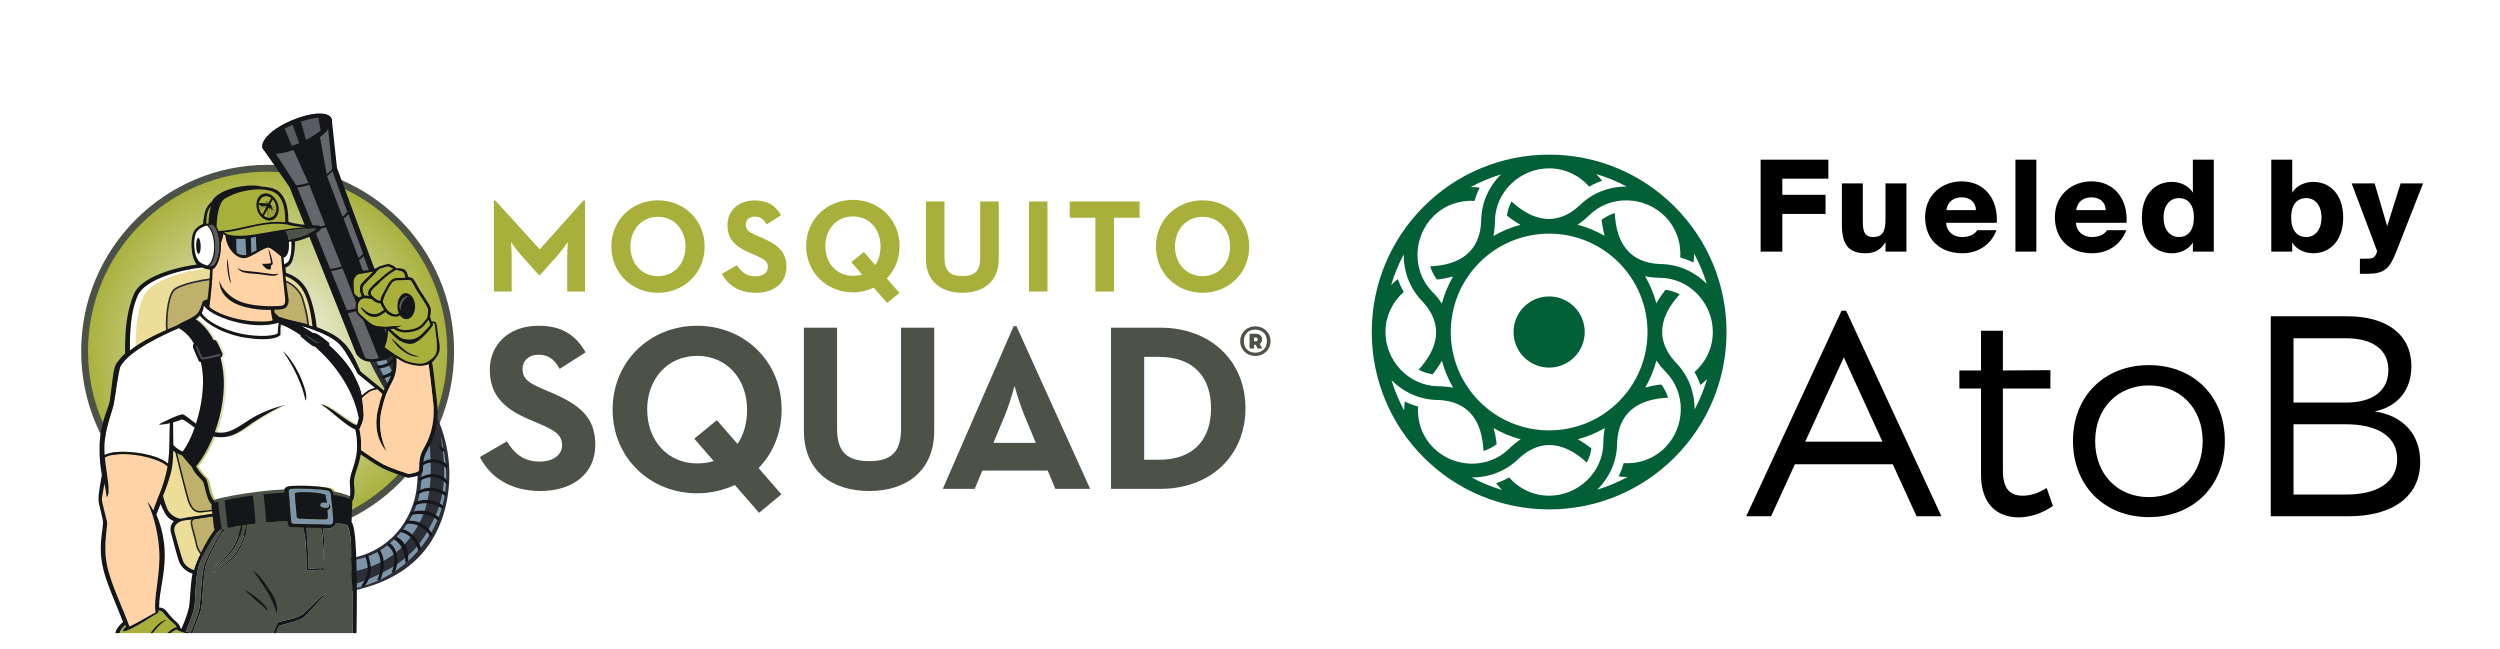 <svg width="308" height="80" viewBox="0 0 308 80" fill="none" xmlns="http://www.w3.org/2000/svg">
<rect x="0" y="0" width="308" height="80" fill="#808080" stroke="none"/>
<g clip-path="url(#clip0_6_12147)">
<rect width="308" height="80" fill="white"/>
<path fill-rule="evenodd" clip-rule="evenodd" d="M136.876 40.372H142.973C149.085 40.372 153.441 44.419 153.441 50.292C153.441 56.165 149.113 60.225 142.973 60.225H136.876V40.372ZM142.777 56.642C147.189 56.642 149.198 54.001 149.198 50.306C149.198 46.596 147.189 43.969 142.777 43.969H140.964V56.642H142.777ZM124.876 40.189H125.228L134.304 60.225H130.019L129.078 57.977H121.027L120.085 60.225H116.151L124.876 40.189ZM127.616 54.563L126.183 51.12C125.799 50.184 125.401 48.994 124.989 47.552C124.595 48.994 124.207 50.184 123.823 51.12L122.39 54.563H127.616ZM99.038 53.045V40.372H103.126V52.807C103.126 55.701 104.377 56.811 107.103 56.811C109.786 56.811 111.009 55.701 111.009 52.807V40.372H115.097V53.045C115.097 58.062 111.627 60.492 107.103 60.492C102.508 60.492 99.038 58.062 99.038 53.045ZM59.12 56.305L62.45 54.38C63.322 55.813 64.46 56.867 66.483 56.867C68.169 56.867 69.251 56.024 69.251 54.858C69.251 53.453 68.141 52.947 66.272 52.132L65.246 51.697C62.31 50.446 60.343 48.858 60.343 45.542C60.343 42.465 62.689 40.133 66.328 40.133C68.928 40.133 70.796 41.032 72.145 43.407L68.956 45.444C68.253 44.194 67.495 43.702 66.328 43.702C65.134 43.702 64.375 44.461 64.375 45.444C64.375 46.681 65.134 47.172 66.89 47.931L67.916 48.367C71.386 49.856 73.34 51.373 73.34 54.788C73.34 58.469 70.445 60.492 66.567 60.492C62.774 60.492 60.315 58.68 59.12 56.305Z" fill="#4C5247"/>
<path fill-rule="evenodd" clip-rule="evenodd" d="M142.411 30.368C142.411 27.094 144.954 24.678 148.158 24.678C151.347 24.678 153.904 27.094 153.904 30.368C153.904 33.656 151.347 36.073 148.158 36.073C144.954 36.073 142.411 33.656 142.411 30.368ZM151.544 30.368C151.544 28.303 150.181 26.715 148.158 26.715C146.135 26.715 144.758 28.303 144.758 30.368C144.758 32.448 146.135 34.021 148.158 34.021C150.181 34.021 151.544 32.448 151.544 30.368ZM134.95 26.827H131.789V24.818H140.402V26.827H137.241V35.918H134.95V26.827ZM126.773 24.818H129.049V35.918H126.773V24.818ZM114.072 31.9V24.818H116.362V31.773C116.362 33.389 117.064 34.007 118.582 34.007C120.085 34.007 120.76 33.389 120.76 31.773V24.818H123.05V31.9C123.05 34.71 121.111 36.073 118.582 36.073C116.01 36.073 114.072 34.71 114.072 31.9ZM88.949 33.726L90.804 32.658C91.296 33.459 91.928 34.049 93.052 34.049C94.007 34.049 94.612 33.572 94.612 32.911C94.612 32.138 93.993 31.857 92.94 31.394L92.378 31.155C90.72 30.452 89.624 29.567 89.624 27.713C89.624 25.998 90.93 24.692 92.982 24.692C94.429 24.692 95.469 25.198 96.228 26.518L94.443 27.656C94.05 26.954 93.628 26.687 92.982 26.687C92.307 26.687 91.886 27.108 91.886 27.656C91.886 28.345 92.307 28.626 93.291 29.047L93.853 29.286C95.792 30.129 96.888 30.972 96.888 32.883C96.888 34.934 95.272 36.073 93.108 36.073C90.987 36.073 89.61 35.061 88.949 33.726ZM75.32 30.368C75.32 27.094 77.864 24.678 81.067 24.678C84.257 24.678 86.814 27.094 86.814 30.368C86.814 33.656 84.257 36.073 81.067 36.073C77.864 36.073 75.32 33.656 75.32 30.368ZM84.453 30.368C84.453 28.303 83.09 26.715 81.067 26.715C79.044 26.715 77.667 28.303 77.667 30.368C77.667 32.448 79.044 34.021 81.067 34.021C83.09 34.021 84.453 32.448 84.453 30.368ZM60.849 24.706H61.031L66.497 30.719L71.878 24.706H72.075V35.918H69.883V31.759C69.883 31.253 69.906 30.607 69.953 29.82C69.513 30.466 69.12 30.986 68.773 31.38L66.567 33.853H66.356L64.15 31.38C63.804 30.986 63.406 30.466 62.956 29.82C63.012 30.607 63.04 31.253 63.04 31.759V35.918H60.849V24.706Z" fill="#A8B03B"/>
<path d="M32.973 65.818C45.427 65.818 55.524 55.721 55.524 43.267C55.524 30.812 45.427 20.716 32.973 20.716C20.518 20.716 10.422 30.812 10.422 43.267C10.422 55.721 20.518 65.818 32.973 65.818Z" fill="url(#paint0_radial_6_12147)"/>
<path fill-rule="evenodd" clip-rule="evenodd" d="M32.972 66.239C20.313 66.239 10 55.94 10 43.266C10 30.607 20.313 20.308 32.972 20.308C45.646 20.308 55.945 30.607 55.945 43.266C55.945 55.94 45.646 66.239 32.972 66.239ZM32.972 21.151C20.777 21.151 10.843 31.07 10.843 43.266C10.843 55.476 20.777 65.396 32.972 65.396C45.182 65.396 55.102 55.476 55.102 43.266C55.102 31.07 45.182 21.151 32.972 21.151Z" fill="#4C5247"/>
<path d="M45.168 43.21L48.077 42.269C49.772 44.142 51.519 46.816 53.317 50.291C55.209 53.963 55.79 57.762 55.06 61.686C53.814 67.972 49.627 71.733 42.498 72.969C38.888 73.208 38.073 69.077 42.035 68.908C45.379 68.754 49.355 66.716 50.915 62.052C52.46 57.387 50.24 50.938 49.074 50.123C48.306 49.58 47.07 47.594 45.365 44.166L45.168 43.21Z" fill="#2C2E35"/>
<path d="M16.969 36.41C17.868 34.373 22.364 33.192 24.907 32.953C25.216 33.094 25.554 33.192 25.877 33.22C25.849 34.443 25.68 36.044 25.554 36.888C25.287 36.944 25.034 37.084 24.963 37.154C24.837 37.773 24.584 38.236 24.387 38.532C24.289 38.714 23.924 38.967 23.474 39.234C22.996 39.445 22.125 39.88 21.774 40.091C19.498 41.047 17.46 42.002 15.999 43.196C15.971 39.473 16.379 37.745 16.969 36.41Z" fill="white"/>
<path d="M36.892 46.203C37.538 47.58 37.932 48.957 37.637 49.35C37.047 46.498 35.319 43.899 34.841 43.266C35.375 43.604 36.344 45.037 36.892 46.203Z" fill="#595B61"/>
<path d="M43.89 43.618C43.468 42.54 40.728 35.684 35.67 23.048L32.467 18.439C32.467 18.439 32.462 18.439 32.453 18.439V18.425V18.411L32.354 18.257C32.289 18.069 32.303 17.849 32.396 17.596C32.748 16.697 34.012 15.671 35.867 14.87C38.312 13.817 40.489 13.704 40.841 14.617C40.859 14.702 40.873 14.763 40.883 14.8L41.515 20.673C46.227 33.422 48.812 40.302 49.271 41.313C49.43 42.69 48.952 43.613 47.838 44.081C45.974 44.868 44.658 44.714 43.89 43.618Z" fill="#14161A"/>
<path fill-rule="evenodd" clip-rule="evenodd" d="M35.867 14.87C38.312 13.817 40.489 13.704 40.841 14.617L40.897 14.814C40.953 15.742 39.337 17.147 37.117 18.116C34.883 19.072 33.014 19.142 32.467 18.439L32.354 18.257C32.289 18.069 32.303 17.849 32.396 17.596C32.748 16.697 34.012 15.671 35.867 14.87ZM32.691 17.807C32.635 17.938 32.626 18.05 32.663 18.144C32.874 18.678 34.63 18.594 36.92 17.61C39.211 16.627 40.517 15.376 40.321 14.842C40.283 14.749 40.199 14.674 40.068 14.617C39.422 14.322 37.764 14.632 36.063 15.376C34.349 16.107 32.958 17.105 32.691 17.807Z" fill="#14161A"/>
<path d="M35.066 15.854C35.375 15.685 35.703 15.526 36.049 15.376L36.864 17.638C36.546 17.769 36.241 17.887 35.951 17.99L35.066 15.854ZM37.693 17.245L37.075 14.983C37.876 14.702 38.635 14.547 39.211 14.505L39.52 16.079C39.07 16.458 38.452 16.852 37.693 17.245Z" fill="#595B61"/>
<path d="M42.737 38.208L40.784 33.375C41.178 33.333 41.669 33.234 42.189 33.052L44.114 37.899C43.594 38.082 43.117 38.18 42.737 38.208Z" fill="#65666B"/>
<path d="M38.621 28.05L36.625 23.09C37.047 23.062 37.553 22.949 38.101 22.767L40.068 27.741C39.534 27.923 39.014 28.022 38.621 28.05Z" fill="#65666B"/>
<path d="M40.686 33.122L38.733 28.303C39.141 28.274 39.632 28.162 40.166 27.98L42.091 32.813C41.557 32.995 41.066 33.108 40.686 33.122Z" fill="#65666B"/>
<path d="M33.998 18.959C34.63 18.903 35.375 18.748 36.162 18.481L37.988 22.514C37.426 22.711 36.907 22.809 36.499 22.823L33.998 18.959Z" fill="#65666B"/>
<path d="M40.25 21.46L39.421 16.894C39.843 16.571 40.194 16.247 40.433 15.924L40.925 20.8C40.798 21.011 40.559 21.235 40.25 21.46Z" fill="#65666B"/>
<path d="M40.293 21.699C40.574 21.488 40.798 21.291 40.953 21.095L42.794 26.097C42.667 26.265 42.47 26.476 42.189 26.687L40.293 21.699Z" fill="#65666B"/>
<path d="M42.33 26.926C42.569 26.743 42.779 26.56 42.934 26.378L44.733 31.239C44.62 31.408 44.423 31.59 44.17 31.787L42.33 26.926Z" fill="#65666B"/>
<path d="M46.067 37.042L44.227 32.068C44.452 31.9 44.648 31.731 44.789 31.548L46.672 36.522" fill="#65666B"/>
<path d="M44.269 38.236C44.381 38.471 45.182 40.433 46.671 44.123C46.123 44.306 45.435 44.292 44.985 44.081L42.85 38.588" fill="#65666B"/>
<path d="M46.166 37.351C46.419 37.169 46.629 36.972 46.784 36.789L48.863 42.465C48.751 42.775 48.681 43.126 48.428 43.323L46.166 37.351Z" fill="#65666B"/>
<path d="M28.083 31.942C27.788 32.237 28.167 34.696 28.462 34.878C28.237 33.937 28.055 32.251 28.083 31.942Z" fill="#595B61"/>
<path d="M33.534 73.222C34.04 74.027 34.223 74.819 34.082 75.596C33.605 73.559 32.312 71.999 31.23 70.37C31.727 70.594 32.495 71.545 33.534 73.222Z" fill="#595B61"/>
<path d="M33.014 75.315C32.523 74.725 30.233 72.913 30.162 72.688C30.78 73.016 31.389 73.437 31.989 73.952C32.588 74.468 32.93 74.922 33.014 75.315Z" fill="#595B61"/>
<path d="M34.335 33.642C34.307 33.754 34.11 33.909 33.956 33.951C33.773 34.007 33.295 33.979 32.41 33.839C31.469 33.698 30.794 33.74 30.162 33.586C29.502 33.431 29.347 33.136 29.193 32.953C29.263 33.052 29.6 33.234 29.937 33.319C30.218 33.389 31.104 33.445 31.904 33.544C32.818 33.656 33.506 33.782 33.773 33.782C34.054 33.782 34.293 33.726 34.335 33.642Z" fill="#595B61"/>
<path d="M32.27 32.504C32.48 32.518 33.141 32.504 33.38 32.419C33.422 32.363 33.127 30.958 33.057 30.649C33.267 30.902 33.605 32.237 33.605 32.476C33.605 32.569 33.52 32.649 33.352 32.715C33.422 32.841 33.422 33.164 33.239 33.206C33 33.262 32.593 33.01 32.27 32.504Z" fill="#595B61"/>
<path d="M24.444 31.281C24.599 31.281 24.725 30.841 24.725 30.298C24.725 29.755 24.599 29.314 24.444 29.314C24.288 29.314 24.163 29.755 24.163 30.298C24.163 30.841 24.288 31.281 24.444 31.281Z" fill="#595B61"/>
<path d="M17.447 79.516C17.742 79.221 18.683 77.704 19.189 77.184C19.709 76.678 20.186 76.355 20.51 76.411C19.456 76.805 18.262 78.926 17.447 79.516Z" fill="#595B61"/>
<path d="M37.145 35.511C37.848 36.494 38.255 38.054 38.494 40.217C37.496 39.88 36.499 39.627 35.628 39.459C35.206 39.29 34.78 39.145 34.349 39.023C34.209 38.855 34.026 38.686 33.843 38.574C33.815 38.433 33.787 38.292 33.773 38.166C34.092 38.157 34.401 38.133 34.7 38.096C35.333 38.04 35.628 37.45 35.529 36.831C35.403 35.974 35.276 34.963 35.164 34.007C35.768 34.246 36.569 34.696 37.145 35.511Z" fill="#ECDD99"/>
<path d="M17.686 36.494C18.585 34.471 23.081 33.276 25.624 33.052C25.919 33.192 25.779 33.234 26.116 33.263C26.074 34.485 25.919 36.087 25.793 36.916C25.526 36.986 25.188 37.182 25.118 37.253C25.006 37.885 24.978 38.096 24.795 38.391C24.697 38.559 24.387 38.883 23.938 39.15C23.46 39.346 22.547 39.922 22.182 40.147C19.905 41.089 18.177 42.1 16.702 43.28C16.688 39.571 17.081 37.843 17.686 36.494Z" fill="#ECDD99"/>
<path d="M33.661 39.571C33.464 39.613 32.818 39.712 31.947 39.712C31.16 39.712 30.191 39.627 29.235 39.332C26.945 38.616 26.088 38.391 25.217 37.182L25.09 37.028L25.02 37.211C25.02 37.211 24.907 37.534 24.767 37.871C24.641 38.208 24.472 38.588 24.416 38.658C24.163 38.897 21.606 40.358 20.678 40.583C20.664 40.358 20.65 40.119 20.65 39.866C20.636 38.377 20.945 36.424 21.465 35.862C21.718 35.553 22.674 35.159 23.952 34.864C25.231 34.569 26.832 34.358 28.448 34.358C28.71 34.358 28.973 34.363 29.235 34.372C29.282 34.372 29.329 34.372 29.376 34.372C32.776 34.555 34.56 34.611 34.729 34.611C35.726 34.85 36.879 35.778 37.188 36.901C37.553 38.208 37.693 38.658 37.834 39.908L33.858 38.967L33.661 39.571Z" fill="#BFB06B"/>
<path fill-rule="evenodd" clip-rule="evenodd" d="M38.087 40.189L33.998 39.234L33.83 39.768L33.759 39.782C33.759 39.782 33.014 39.936 31.947 39.936C31.132 39.936 30.148 39.852 29.165 39.543C27.001 38.855 26.046 38.602 25.16 37.477C25.104 37.604 25.048 37.773 24.964 37.955C24.823 38.306 24.683 38.658 24.598 38.784C24.556 38.84 24.5 38.883 24.402 38.953C24.303 39.009 24.163 39.093 24.022 39.192C23.713 39.374 23.306 39.599 22.884 39.838C22.013 40.288 21.086 40.737 20.594 40.822L20.482 40.836L20.468 40.723C20.439 40.456 20.425 40.175 20.425 39.866C20.439 38.335 20.706 36.41 21.297 35.707C21.648 35.328 22.603 34.949 23.896 34.653C25.188 34.344 26.818 34.133 28.448 34.133C28.72 34.133 28.987 34.138 29.249 34.148C29.296 34.157 29.343 34.162 29.39 34.162C32.944 34.344 34.729 34.401 34.743 34.401H34.757C35.839 34.653 37.047 35.609 37.398 36.845C37.778 38.194 37.932 38.658 38.073 40.035L38.087 40.189ZM31.933 39.712C32.818 39.712 33.464 39.613 33.661 39.571L33.858 38.967L37.834 39.908C37.693 38.658 37.553 38.208 37.188 36.901C36.878 35.777 35.726 34.85 34.715 34.611C34.56 34.611 32.762 34.555 29.375 34.386C29.329 34.377 29.282 34.372 29.235 34.372C28.973 34.363 28.71 34.358 28.448 34.358C26.832 34.358 25.216 34.569 23.938 34.864C22.673 35.159 21.718 35.553 21.465 35.862C20.945 36.424 20.636 38.377 20.65 39.866C20.65 40.119 20.65 40.358 20.678 40.583C21.606 40.358 24.163 38.897 24.416 38.658C24.472 38.602 24.626 38.222 24.767 37.885C24.893 37.534 25.02 37.225 25.02 37.211L25.09 37.028L25.203 37.197C26.088 38.391 26.945 38.616 29.221 39.332C30.19 39.627 31.146 39.712 31.933 39.712Z" fill="#2C2E35"/>
<path d="M44.494 51.528C44.438 51.851 44.339 52.132 44.241 52.371C43.37 52.287 40.644 49.687 39.773 49.842C40.475 50.011 42.878 52.511 44.072 52.905C44.063 52.924 44.063 52.942 44.072 52.961C44.185 53.355 44.409 54.717 44.185 56.136C43.96 57.556 43.271 58.623 43.384 59.649C43.468 60.338 43.496 61.054 43.313 61.476C43.117 61.363 42.527 61.139 41.318 60.942C41.29 60.787 41.29 60.675 41.276 60.647C41.248 60.478 41.136 60.253 40.925 60.183C39.983 59.874 36.963 59.761 35.853 59.902C35.67 59.93 35.291 60.099 35.319 60.366C35.333 60.45 35.347 60.562 35.347 60.703C32.551 60.843 29.404 61.251 26.917 61.869C26.86 61.888 26.799 61.907 26.734 61.925C26.537 61.602 26.27 61.139 26.116 60.633C25.933 60.057 25.863 59.157 25.596 58.904C25.062 58.399 24.683 57.879 24.43 57.457C25.23 56.502 25.961 55.223 26.551 53.776C28.87 54.226 30.19 52.891 31.328 52.132C32.86 51.12 34.658 50.123 35.403 49.898C34.785 50.011 32.719 50.643 31.16 51.612C29.628 52.582 28.49 53.593 26.748 53.242C27.605 50.896 28.069 48.17 27.774 45.711C27.703 45.121 27.605 44.573 27.465 44.067C27.483 44.058 27.497 44.053 27.507 44.053C27.563 44.025 27.605 43.983 27.661 43.828C27.718 43.66 27.718 43.575 27.675 43.505C27.633 43.435 27.127 42.269 26.973 42.044C26.917 41.974 26.832 41.889 26.706 41.889C26.687 41.889 26.654 41.894 26.608 41.903C25.877 40.526 24.978 39.669 24.387 39.332C24.626 39.15 24.809 38.995 24.893 38.855C25.849 40.035 27.942 41.215 30.64 41.636C33.436 42.058 34.7 41.566 34.841 41.243C34.827 40.822 34.855 40.344 34.883 39.978C35.501 40.189 36.358 40.639 37.314 41.299C37.286 41.412 37.342 41.468 37.468 41.58C37.735 41.805 38.691 42.592 38.859 42.648C38.916 42.676 39 42.69 39.098 42.704C41.417 44.756 43.777 47.805 44.494 51.528Z" fill="white"/>
<path d="M26.045 62.417C26.064 62.539 26.083 62.67 26.102 62.81C25.694 62.867 25.202 62.923 24.795 62.951C24.078 63.021 23.685 62.684 23.32 61.672C23.109 61.082 22.125 57.106 21.816 55.842C22.013 55.954 22.224 56.024 22.406 56.08C22.786 56.53 23.263 57.162 23.615 57.485C23.994 58.399 24.739 59.003 24.907 59.185C25.188 59.537 25.188 60.169 25.483 61.026C25.694 61.658 25.877 61.981 26.088 62.164C26.045 62.234 26.017 62.319 26.045 62.417Z" fill="#BFB06B"/>
<path d="M22.505 55.631C21.999 55.434 21.606 55.097 21.339 54.83C21.339 53.664 21.311 52.568 21.325 52.034C21.802 51.907 22.21 51.767 22.378 51.669C22.758 51.739 23.32 52.202 23.98 52.68C23.559 53.874 23.053 54.914 22.505 55.631Z" fill="white"/>
<path d="M21.339 55.518C21.414 55.593 21.503 55.663 21.606 55.729C21.858 56.755 22.926 61.096 23.151 61.729C23.545 62.825 24.008 63.204 24.823 63.134C25.231 63.092 25.708 63.035 26.13 62.979C26.139 63.082 26.153 63.185 26.172 63.288C25.385 63.415 22.968 63.78 22.589 63.836C22.486 63.846 22.374 63.869 22.252 63.906C21.648 63.822 21.198 63.499 20.931 63.19C20.664 62.895 20.355 62.333 20.074 61.096C20.453 60.141 20.861 59.045 21.114 57.935C21.268 57.317 21.325 56.432 21.339 55.518Z" fill="#ECDD99"/>
<path d="M26.2 63.625C26.27 64.272 26.326 64.876 26.355 65.044C26.369 65.115 26.411 65.171 26.467 65.213C25.287 66.787 24.402 68.782 24.093 69.625C24.022 69.808 23.966 70.018 23.91 70.229C23.264 70.075 22.716 69.527 22.561 69.161C22.336 68.613 21.662 66.112 21.521 65.606C21.282 64.82 21.802 64.216 22.898 64.089C23.559 64.019 25.441 63.738 26.2 63.625Z" fill="#ECDD99"/>
<path d="M23.952 74.711C24.093 74.051 24.022 71.592 24.43 69.892C24.64 68.993 25.905 66.604 27.015 65.269C27.165 65.232 27.31 65.199 27.451 65.171C26.537 66.534 25.245 69.063 25.076 69.836C24.893 70.679 24.809 71.971 24.739 73.067C24.683 73.938 24.598 74.795 24.5 75.245C24.444 75.526 24.093 76.481 23.474 77.943C23.268 77.886 23.072 77.83 22.884 77.774C23.32 76.664 23.727 75.779 23.952 74.711Z" fill="#4C5247"/>
<path d="M24.865 38.574C25.015 38.199 25.104 37.88 25.132 37.618C25.638 38.84 30.837 40.85 34.335 39.754C34.26 40.222 34.223 40.653 34.223 41.046C33.633 41.524 30.893 41.524 28.799 40.892C26.481 40.189 25.174 39.206 24.865 38.574Z" fill="white"/>
<path d="M35.122 36.677C35.178 37.197 35.136 37.632 34.672 37.674C33.52 37.787 31.539 37.745 30.162 37.351C28.027 36.761 27.029 35.019 27.029 34.527C27.029 36.466 28.659 37.421 30.12 37.801C31.23 38.096 32.354 38.194 33.366 38.18C33.394 38.489 33.478 39.023 33.605 39.459C33.352 39.571 32.818 39.669 31.483 39.599C28.617 39.459 26.439 38.447 25.793 37.801C26.031 36.199 26.186 33.951 26.2 33.192C26.636 32.995 27.183 31.97 27.226 30.424C27.254 29.75 27.155 29.146 27.001 28.668C27.123 28.668 27.244 28.668 27.366 28.668C27.451 28.78 27.549 28.907 27.774 29.005C27.844 30.382 28.968 31.871 30.134 31.801C30.907 31.759 32.565 30.438 33.085 30.509C33.492 30.565 34.251 31.309 34.644 31.604C34.729 32.967 34.996 35.468 35.122 36.677Z" fill="#FFD3A5"/>
<path d="M35.516 32.237C35.361 32.405 35.136 32.504 35.01 32.56C34.968 32.251 34.939 31.97 34.925 31.731C35.234 31.717 35.628 31.239 35.6 30.129C35.6 30.008 35.595 29.895 35.586 29.792C35.689 29.773 35.787 29.755 35.881 29.736C35.993 30.902 35.74 31.97 35.516 32.237Z" fill="white"/>
<path d="M38.986 28.148C39 28.176 39 28.204 38.958 28.246C38.494 28.654 37.553 29.132 35.557 29.525C35.473 28.907 35.305 28.654 35.164 28.471C35.436 28.424 35.712 28.382 35.993 28.345C37.511 28.148 38.916 28.05 38.986 28.148Z" fill="#4C5247"/>
<path d="M37.483 27.994C36.949 28.036 36.302 28.106 35.614 28.19C33.717 28.429 31.385 28.949 30.387 29.005C29.516 29.061 28.167 29.118 27.605 28.64C29.909 28.457 32.621 27.221 35.333 27.656C35.839 27.811 36.597 27.937 37.483 27.994Z" fill="#A8B03B"/>
<path d="M27.408 24.748C27.465 24.682 27.53 24.612 27.605 24.537C29.221 23.497 31.736 23.034 33.422 23.54C34.757 23.947 35.192 25.605 35.136 27.389C32.256 27.052 29.305 28.443 26.917 28.443C26.842 28.265 26.762 28.106 26.678 27.965C26.706 26.518 26.959 25.366 27.408 24.748Z" fill="#A8B03B"/>
<path d="M26.256 27.797C26.65 28.134 27.043 29.216 26.987 30.368C26.917 31.9 26.453 32.785 26.06 32.785C25.975 32.775 25.891 32.766 25.807 32.757C26.158 32.462 26.537 31.731 26.551 30.41C26.565 29.019 26.06 28.05 25.722 27.741C25.713 27.741 25.708 27.736 25.708 27.727C25.821 27.712 25.933 27.698 26.032 27.698C26.106 27.727 26.181 27.759 26.256 27.797Z" fill="#595B61"/>
<path d="M54.835 56.474C55.032 57.865 55.481 62.094 52.727 66.253C50.226 70.028 46.587 72.219 41.81 72.828L41.375 72.266C42.424 72.332 43.768 72.023 45.407 71.339C50.592 69.175 52.137 66.787 53.627 63.583C54.816 61.026 55.032 57.748 54.273 53.748C54.432 54.066 54.619 54.975 54.835 56.474Z" fill="#7D95A8"/>
<path d="M25.596 26.041C25.666 25.83 25.821 25.605 26.003 25.394C25.779 26.111 25.666 26.996 25.68 27.53C25.587 27.539 25.497 27.553 25.413 27.572C25.399 27.179 25.441 26.518 25.596 26.041Z" fill="#A8B03B"/>
<path d="M24.345 28.401C24.64 28.092 25.076 27.881 25.469 27.783C25.497 27.797 25.54 27.811 25.596 27.867C25.919 28.162 26.397 29.075 26.383 30.41C26.369 31.914 25.849 32.574 25.554 32.715C25.202 32.63 24.865 32.49 24.626 32.307C23.797 31.661 23.699 29.047 24.345 28.401Z" fill="white"/>
<path d="M14.004 49.842C14.173 49.041 14.594 45.529 14.861 45.079C15.999 43.21 19.723 41.412 22.041 40.428C22.758 40.864 23.404 41.468 23.896 42.339C23.854 42.353 23.811 42.409 23.783 42.536C23.755 42.662 23.755 42.789 23.783 42.831C23.882 43.126 24.317 44.081 24.43 44.376C24.486 44.517 24.612 44.601 24.753 44.615C24.809 44.887 24.86 45.172 24.907 45.472C25.202 47.524 24.837 50.053 24.149 52.202C23.362 51.654 22.828 51.106 22.491 51.05C21.872 51.106 19.919 52.076 19.568 52.301C19.877 52.329 20.411 52.259 20.931 52.132C20.861 52.933 20.945 55.364 20.692 57.106C20.13 56.614 18.852 56.038 16.927 55.785C14.847 55.504 13.527 55.729 12.894 56.038C12.866 55.645 12.852 55.265 12.852 54.886C12.908 52.933 13.836 50.643 14.004 49.842Z" fill="white"/>
<path d="M13.175 69.569C12.669 67.04 13.302 64.862 13.175 64.23C13.035 63.597 12.529 61.785 12.529 61.504C12.529 61.307 12.74 60.366 12.866 59.579C12.993 60.225 13.105 60.787 13.147 61.265C13.709 60.787 13.133 58.553 12.922 56.375C13.498 56.01 14.805 55.799 16.702 56.052C18.36 56.277 20.046 56.853 20.636 57.471C20.172 60.127 19.133 61.883 18.894 62.895C18.641 62.417 18.388 62.052 18.149 61.827C18.402 62.375 18.683 63.078 18.922 63.906L18.95 64.075C18.95 64.061 18.964 64.033 18.964 64.019C19.259 65.059 19.512 66.295 19.61 67.714C19.807 70.721 18.866 73.643 19.161 75.456C18.416 75.821 16.688 76.889 15.943 77.184C15.241 75.147 13.625 71.901 13.175 69.569Z" fill="#FFD3A5"/>
<path d="M15.606 81.68C15.522 81.61 15.48 80.331 15.213 79.488C14.932 78.631 14.749 78.266 14.749 77.999C14.749 77.76 15.03 77.339 15.424 77.001C15.452 77.067 15.48 77.133 15.508 77.198C15.367 77.339 15.1 77.62 15.143 77.718C15.255 77.985 16.772 77.184 17.672 76.622C18.571 76.046 18.964 75.807 19.54 75.47C19.531 75.386 19.521 75.301 19.512 75.217C19.737 75.217 19.976 75.287 20.215 75.61C20.608 76.116 20.973 76.453 21.297 76.72C21.606 77.001 21.746 77.114 21.746 77.282C20.988 77.282 18.95 79.699 18.079 80.514C17.208 81.315 15.859 81.891 15.606 81.68Z" fill="#A8B03B"/>
<path d="M17.868 83.675C17.517 82.832 17.362 82.046 17.236 81.694C17.451 81.563 17.686 81.394 17.938 81.188C19.765 79.657 20.594 77.999 21.76 77.563C22.35 78.027 24.331 78.252 25.216 78.926C25.413 79.081 25.54 80.247 25.722 81.09C25.877 81.821 25.793 82.369 25.47 82.65C25.376 82.472 25.263 82.27 25.132 82.046C24.486 81.006 24.303 80.458 24.289 80.233C24.261 80.022 24.289 79.854 24.388 79.854C24.444 79.854 24.528 79.891 24.64 79.966C24.519 79.713 24.369 79.591 24.191 79.601C23.938 79.629 23.882 80.191 23.966 80.472C24.107 80.964 24.64 81.919 25.09 82.622C25.54 83.338 25.554 83.816 25.512 83.928C25.399 84.308 24.64 84.771 24.373 84.729C24.247 84.715 23.797 84.49 23.39 84.392C22.983 84.308 22.701 84.392 22.603 84.504C22.73 84.504 22.912 84.546 23.123 84.617C22.758 84.743 22.252 85.024 22.097 85.038C21.915 85.052 21.282 84.771 20.875 85.094C20.945 85.066 21.044 85.08 21.156 85.109C20.875 85.193 20.636 85.333 20.468 85.347C20.243 85.361 19.905 85.235 19.695 85.277C19.484 85.319 19.231 85.446 19.105 85.418C18.852 85.389 18.29 84.673 17.868 83.675Z" fill="#A8B03B"/>
<path d="M52.952 54.802C53.139 57.668 53.088 59.729 52.798 60.984C52.573 61.981 52.348 64.117 49.959 66.927C48.245 68.96 45.566 70.215 41.923 70.693L41.22 70.847C39.534 69.901 39.792 69.349 41.993 69.189C45.295 68.951 47.206 68.009 49.257 65.705C51.364 63.335 52.236 60.291 51.87 56.572L52.952 54.802Z" fill="#7D95A8"/>
<path d="M43.313 80.275C42.892 85.333 42.47 89.169 42.147 89.633C41.838 90.111 40.84 91.586 40.728 92.26C40.63 92.949 41.782 96.728 42.316 99.159C42.836 101.562 42.99 103.36 42.779 103.782C42.639 104.063 42.4 104.456 42.26 104.695C42.161 104.484 42.077 104.315 42.049 104.259C41.88 104.863 42.527 105.903 42.808 106.437C40.335 106.732 36.738 108.966 35.052 109.388C34.377 107.983 33.267 103.697 33.113 101.252C32.93 98.414 34.209 93.426 34.279 91.839C34.307 91.024 32.972 85.39 32.776 81.399C33.647 79.306 34.195 77.311 34.335 77.142C34.434 77.03 36.625 76.594 37.3 76.116C37.988 75.639 38.775 74.514 40.264 73.081C39.59 73.292 38.297 74.781 37.483 75.526C36.752 76.215 34.56 76.552 34.293 76.622C34.012 76.692 33.057 80.022 31.708 82.608C30.106 85.642 28.504 87.16 27.76 88.649C27.436 89.31 26.959 91.136 26.537 91.853C26.13 92.527 23.615 94.635 23.474 95.52C23.334 96.433 23.601 99.44 23.685 101.028C23.811 103.599 22.603 107.645 22.533 110.905C22.182 110.793 21.619 110.708 20.664 110.737C18.655 110.807 16.575 111.79 15.325 111.973C15.269 109.275 14.215 102.953 14.777 99.524C15.578 94.564 18.753 88.818 19.54 85.699C19.61 85.685 19.681 85.671 19.723 85.671C19.849 85.656 20.018 85.671 20.186 85.685C19.357 87.708 18.669 89.45 18.458 90.279C18.739 89.633 19.512 87.848 20.425 85.713C20.472 85.713 20.514 85.713 20.552 85.713C20.664 85.699 21.381 85.39 21.76 85.263C21.971 85.319 22.182 85.362 22.322 85.347C22.603 85.305 23.277 84.954 23.713 84.842C24.036 84.954 24.331 85.066 24.486 85.066C24.697 85.066 25.722 84.546 25.835 83.984C25.877 83.746 25.835 83.465 25.652 83.043C26.242 82.537 26.172 81.905 25.975 80.851C25.764 79.769 25.68 78.997 25.399 78.744C25.02 78.406 24.345 78.196 23.671 77.999C24.275 76.524 24.697 75.442 24.767 75.133C24.865 74.683 24.907 73.854 24.978 72.969C25.048 71.887 25.118 70.651 25.301 69.822C25.469 69.021 26.79 66.407 27.689 65.115C28.336 64.984 28.987 64.867 29.642 64.763C29.558 65.888 28.743 68.192 26.425 69.751C26.776 69.85 29.558 67.798 29.867 64.735C29.998 64.707 30.125 64.684 30.247 64.665C30.078 67.236 28.659 69.218 26.003 70.566C26.72 70.426 27.928 69.569 28.617 68.866C29.713 67.728 30.317 66.281 30.415 64.651C32.087 64.412 33.787 64.272 35.389 64.216C35.403 64.412 35.417 64.539 35.431 64.581C35.459 64.792 35.684 64.988 36.007 64.988C36.302 64.988 36.836 65.002 37.426 65.002C37.567 65.817 37.792 67.728 37.749 69.99C37.721 70.229 37.834 70.299 37.988 70.299C38.494 70.328 39.646 70.117 39.913 70.173C39.815 69.906 38.902 70.018 38.101 70.089C38.059 70.103 37.946 70.089 37.96 69.92C38.002 68.824 37.904 66.478 37.665 65.002C38.312 65.016 39.014 65.031 39.59 65.045C39.688 65.593 39.885 67.419 39.885 69.007C40.054 68.894 39.983 66.618 39.787 65.045C40.166 65.059 40.461 65.073 40.63 65.073C40.855 65.087 41.276 64.792 41.318 64.581C41.318 64.543 41.318 64.487 41.318 64.412C41.894 64.483 42.4 64.581 42.794 64.693C43.06 65.34 43.285 66.534 43.257 67.869C43.201 70.285 43.749 75.077 43.313 80.275Z" fill="#4C5247"/>
<path d="M26.102 61.672C27.493 61.153 32.495 60.267 36.822 60.225C39.717 60.197 41.895 60.534 43.356 61.237L43.047 61.981L26.27 62.15L26.102 61.672Z" fill="#4C5247"/>
<path d="M53.036 39.993C52.91 40.245 52.559 40.569 52.039 41.117C51.688 41.482 51.126 41.819 50.549 41.833C49.959 41.833 49.566 41.777 49.158 41.482C48.765 41.201 48.386 40.836 48.062 40.541C48.203 40.526 48.372 40.513 48.526 40.484C48.709 40.639 49.201 40.962 49.959 40.962C50.062 40.962 50.165 40.957 50.268 40.948C51.378 40.822 51.955 40.513 52.348 40.007C52.531 39.768 52.727 39.501 52.812 39.389C52.84 39.431 53.008 39.936 53.036 39.993Z" fill="#A8B03B"/>
<path d="M48.779 33.262C48.877 33.276 49.158 33.333 49.524 33.417C49.678 33.459 49.805 33.642 49.875 33.852C49.917 34.007 49.945 34.162 49.945 34.218C49.664 34.232 49.299 34.246 49.032 34.246C48.512 34.246 48.203 34.457 48.006 34.752C47.796 35.033 47.739 35.145 47.206 36.185C46.995 36.578 46.896 36.845 46.882 37.098C46.728 37.084 46.489 37.028 46.264 36.831C46.138 36.719 46.053 36.648 45.983 36.592C45.843 36.466 45.828 36.452 45.744 36.325C45.688 36.241 45.66 36.185 45.66 36.101C45.646 35.988 45.758 35.721 46.292 35.243C47.177 34.429 47.754 33.937 48.105 33.698C48.4 33.501 48.667 33.333 48.779 33.262Z" fill="#A8B03B"/>
<path d="M46.419 33.459C46.573 33.305 46.686 33.206 46.756 33.15C46.765 33.131 46.775 33.122 46.784 33.122C46.91 33.08 47.009 33.038 47.065 33.024C47.318 32.953 47.739 32.827 47.838 32.827H47.852C47.852 32.827 48.091 32.939 48.287 33.038C48.343 33.066 48.4 33.094 48.456 33.122C48.315 33.206 48.133 33.333 47.936 33.459C47.557 33.712 46.981 34.218 46.095 35.033C45.547 35.525 45.365 35.834 45.365 36.101C45.365 36.283 45.449 36.41 45.505 36.48C45.412 36.471 45.313 36.461 45.21 36.452C45.145 36.452 45.079 36.452 45.014 36.452C44.986 36.438 44.957 36.452 44.915 36.452C44.901 36.424 44.859 36.354 44.817 36.283C44.761 36.143 44.69 35.96 44.676 35.778C44.676 35.665 44.662 35.581 44.662 35.511C44.676 35.3 44.704 35.187 45.154 34.752C45.744 34.176 46.095 33.768 46.419 33.459Z" fill="#A8B03B"/>
<path d="M43.749 36.297C43.553 36.101 43.581 35.82 43.538 34.977C43.538 34.939 43.538 34.902 43.538 34.864C43.538 34.19 43.89 33.965 44.058 33.81C44.058 33.796 44.382 33.712 44.705 33.67C45.042 33.628 45.407 33.586 45.632 33.515C45.773 33.473 45.857 33.501 46.025 33.431C45.73 33.74 45.477 34.035 44.958 34.541C44.494 34.962 44.367 35.215 44.367 35.511C44.367 35.595 44.382 35.679 44.382 35.791C44.41 36.087 44.522 36.34 44.606 36.494C44.513 36.532 44.428 36.574 44.353 36.62C44.306 36.658 44.274 36.681 44.255 36.691C44.143 36.62 43.904 36.48 43.749 36.297Z" fill="#A8B03B"/>
<path d="M47.234 40.26C46.784 40.26 46.208 40.231 45.674 39.866C45.126 39.487 44.733 39.051 44.353 38.714C44.1 38.489 44.086 38.335 44.086 37.983C44.086 37.899 44.086 37.801 44.086 37.688C44.086 37.449 44.157 37.281 44.227 37.154C44.255 37.098 44.297 37.042 44.325 37.014C44.339 36.986 44.353 36.986 44.353 36.986C44.367 36.972 44.41 36.944 44.522 36.859C44.634 36.775 44.761 36.733 45.014 36.733C45.07 36.733 45.131 36.738 45.196 36.747C45.505 36.761 45.744 36.817 45.815 36.831C45.885 36.887 45.955 36.958 46.068 37.056C46.377 37.323 46.728 37.379 46.91 37.379C46.981 37.632 47.135 37.829 47.304 38.124C47.313 38.143 47.327 38.161 47.346 38.18C47.271 38.236 47.159 38.311 47.009 38.405C46.728 38.574 46.559 38.728 46.152 38.728C46.068 38.728 45.974 38.719 45.871 38.7C45.252 38.616 44.845 38.138 44.705 38.011C44.564 37.913 44.452 37.857 44.452 37.857C44.883 38.541 45.342 38.92 45.829 38.995C45.941 39.014 46.049 39.023 46.152 39.023C46.644 39.023 46.91 38.812 47.163 38.658C47.313 38.555 47.43 38.475 47.515 38.419C47.894 38.84 48.428 39.023 48.793 39.037C48.859 39.037 48.915 39.028 48.962 39.009C49.088 38.981 49.201 38.911 49.285 38.84C49.482 39.15 49.763 39.332 50.072 39.332C50.662 39.332 51.154 38.63 51.154 37.745C51.154 36.873 50.662 36.171 50.072 36.171C49.468 36.171 48.976 36.873 48.976 37.745C48.976 38.054 49.046 38.349 49.145 38.587C49.126 38.597 49.112 38.611 49.102 38.63C49.032 38.672 48.948 38.728 48.906 38.728C48.878 38.737 48.84 38.742 48.793 38.742C48.456 38.742 47.838 38.517 47.557 37.983C47.346 37.618 47.191 37.421 47.178 37.225C47.168 37.197 47.163 37.173 47.163 37.154C47.163 36.986 47.234 36.733 47.459 36.311C48.006 35.272 48.049 35.187 48.245 34.92C48.428 34.681 48.568 34.541 49.032 34.541C49.538 34.541 50.437 34.485 50.437 34.485C50.493 34.499 50.55 34.527 50.606 34.527V34.541C50.648 34.541 50.774 34.738 50.915 34.991C51.041 35.243 51.21 35.567 51.421 35.876C51.631 36.213 51.941 36.677 52.208 37.112C52.489 37.52 52.713 37.927 52.727 38.054C52.741 38.11 52.741 38.18 52.741 38.264C52.741 38.587 52.657 39.051 52.643 39.178C52.573 39.248 52.404 39.445 52.109 39.824C51.772 40.26 51.308 40.541 50.24 40.653C50.137 40.672 50.044 40.681 49.959 40.681C49.538 40.681 49.201 40.555 48.976 40.442C48.948 40.414 48.92 40.4 48.892 40.386C48.92 40.372 49.524 40.133 49.552 40.119C48.793 40.185 48.33 40.222 48.161 40.231C47.894 40.26 47.683 40.26 47.669 40.26H47.234Z" fill="#A8B03B"/>
<path fill-rule="evenodd" clip-rule="evenodd" d="M41.038 64.328C40.995 64.511 40.855 64.665 40.658 64.651C40.04 64.623 37.103 64.539 36.288 64.539C36.008 64.539 35.909 64.426 35.881 64.244C35.839 64.061 35.642 61.391 35.558 60.52C35.544 60.408 35.628 60.239 35.797 60.239C37.019 60.141 39.576 60.253 40.433 60.436C40.63 60.478 40.714 60.689 40.757 60.858C40.785 61.012 41.094 63.977 41.038 64.328ZM40.461 62.066C40.518 62.108 40.546 62.178 40.546 62.263C40.574 62.501 40.405 62.586 40.096 62.572C39.773 62.572 39.436 62.473 39.464 62.164C39.478 61.911 39.857 61.869 40.026 61.897C40.11 61.907 40.19 61.925 40.265 61.953C40.194 61.448 40.124 61.026 40.11 60.998C40.068 60.914 39.337 60.717 38.396 60.661C37.398 60.619 36.317 60.647 36.317 60.801C36.317 61.082 36.499 63.162 36.541 63.625C36.555 63.78 36.71 63.906 36.85 63.906C37.328 63.906 39.843 64.019 40.04 63.991C40.237 63.977 40.307 63.991 40.349 63.906C40.405 63.78 40.391 63.344 40.349 62.825C40.644 62.754 40.714 62.529 40.7 62.361C40.672 62.206 40.546 62.094 40.461 62.066Z" fill="#7D95A8"/>
<path d="M24.331 67.124C24.261 66.688 23.713 64.82 23.685 64.553C23.685 64.506 23.685 64.454 23.685 64.398C23.699 64.173 23.713 64.019 24.163 63.934C24.654 63.864 25.961 63.639 26.341 63.569L26.608 65.129L24.879 68.192C24.626 67.925 24.373 67.447 24.331 67.124Z" fill="#BFB06B"/>
<path fill-rule="evenodd" clip-rule="evenodd" d="M26.818 65.171L24.992 68.403L24.922 68.515L24.837 68.431C24.514 68.15 24.191 67.588 24.135 67.152C24.078 66.759 23.517 64.89 23.488 64.581C23.479 64.525 23.474 64.464 23.474 64.398C23.46 64.131 23.615 63.794 24.121 63.738C24.711 63.654 26.397 63.358 26.397 63.358L26.495 63.344L26.818 65.171ZM23.699 64.553C23.727 64.82 24.275 66.688 24.331 67.124C24.388 67.447 24.64 67.925 24.893 68.192L26.608 65.129L26.341 63.569C25.975 63.639 24.669 63.864 24.163 63.934C23.727 64.019 23.699 64.173 23.685 64.398C23.685 64.445 23.69 64.496 23.699 64.553Z" fill="#2C2E35"/>
<path d="M31.595 30.846C31.455 30.902 31.23 31.043 30.963 31.183C30.949 30.874 30.921 29.876 30.893 29.328C31.09 29.291 31.3 29.239 31.525 29.174C31.553 29.989 31.581 30.747 31.595 30.846ZM30.232 29.427C30.247 29.848 30.289 30.874 30.331 31.422C30.19 31.45 29.965 31.464 29.839 31.436C29.53 31.389 29.305 31.291 29.165 31.141C29.094 30.663 29.094 29.876 29.094 29.427C29.375 29.455 29.769 29.469 30.232 29.427Z" fill="#7D95A8"/>
<path d="M24.205 42.522C24.275 42.662 24.753 43.786 24.809 43.885C24.851 43.969 24.992 44.025 25.076 43.997C25.174 43.983 27.029 43.603 27.113 43.561C27.155 43.603 27.085 43.814 26.973 43.856C26.706 43.941 25.245 44.208 25.076 44.25C24.907 44.292 24.739 44.278 24.626 44.053C24.528 43.842 24.177 42.971 24.135 42.873C24.093 42.775 24.121 42.55 24.205 42.522Z" fill="#4E5056"/>
<path d="M38.819 42.003C38.987 42.115 39.255 42.129 39.395 42.214C39.241 42.228 38.959 42.256 38.777 42.143C38.594 42.045 37.454 41.3 37.511 41.159C37.764 41.3 38.27 41.693 38.819 42.003Z" fill="#4E5056"/>
<path d="M27.494 28.541C27.536 28.724 27.536 29.273 27.156 30.061L27.086 29.568L26.804 28.541H27.494Z" fill="#14161A"/>
<path d="M34.139 25.366C34.307 26.181 33.928 26.898 33.282 26.968C32.635 27.052 31.975 26.448 31.806 25.633C31.623 24.818 32.017 24.102 32.663 24.031C33.31 23.947 33.97 24.551 34.139 25.366Z" fill="#A8B03B"/>
<path d="M48.386 43.519C47.922 43.21 47.529 42.915 47.36 42.789C47.43 42.606 47.599 42.212 47.683 41.749C47.767 41.37 47.796 40.962 47.81 40.709C48.133 40.962 48.653 41.538 49.046 41.833C49.482 42.156 50.03 42.367 50.535 42.367C50.718 42.367 50.901 42.353 51.069 42.269C52.081 41.777 53.078 40.484 53.346 40.063C53.374 40.035 53.35 39.955 53.275 39.824C53.486 39.796 53.57 39.894 53.598 40.119C53.641 40.428 53.669 41.089 53.753 41.524C53.851 42.128 53.837 42.55 53.823 42.887C53.823 43.28 53.795 43.73 53.247 44.18C52.699 44.629 52.221 44.84 51.716 44.826C51.224 44.812 50.563 44.671 50.142 44.531C49.926 44.456 49.379 44.147 48.498 43.603C48.461 43.575 48.423 43.547 48.386 43.519Z" fill="#A8B03B"/>
<path fill-rule="evenodd" clip-rule="evenodd" d="M34.293 25.338C34.476 26.265 34.04 27.08 33.31 27.165C32.579 27.249 31.82 26.574 31.638 25.647C31.441 24.734 31.877 23.919 32.607 23.82C33.338 23.736 34.096 24.425 34.293 25.338ZM31.891 25.071C31.947 25.043 32.045 25.001 32.059 25.001C32.073 25.001 32.298 25.015 32.537 25.043C32.574 25.043 32.612 25.047 32.649 25.057C32.691 24.987 32.719 24.916 32.748 24.874L32.776 24.818C32.794 24.79 32.809 24.776 32.818 24.776C32.837 24.785 32.851 24.799 32.86 24.818C32.86 24.846 32.902 25.001 32.93 25.071C32.93 25.08 32.935 25.085 32.944 25.085C32.944 25.038 32.949 24.968 32.958 24.874C32.958 24.846 32.972 24.818 33.001 24.832C33.001 24.832 33.015 24.832 33.015 24.86C33.015 24.86 33.015 24.865 33.015 24.874C33.029 24.888 33.043 24.987 33.043 25.071L33.408 24.396C33.183 24.228 32.93 24.144 32.677 24.172C32.256 24.228 31.961 24.593 31.891 25.071ZM34.026 25.97C34.054 25.788 34.054 25.591 34.012 25.38C33.942 25.057 33.801 24.776 33.605 24.565L33.282 25.155C33.324 25.197 33.38 25.24 33.408 25.31C33.408 25.31 33.408 25.314 33.408 25.324C33.436 25.31 33.492 25.268 33.506 25.24C33.506 25.226 33.52 25.212 33.535 25.226C33.544 25.226 33.548 25.23 33.548 25.24C33.548 25.249 33.544 25.272 33.535 25.31L33.478 25.492C33.478 25.502 33.478 25.511 33.478 25.521C33.492 25.521 33.535 25.535 33.548 25.605C33.558 25.614 33.563 25.619 33.563 25.619C33.661 25.577 33.872 25.45 33.956 25.366C33.956 25.394 33.745 25.563 33.563 25.661C33.563 25.68 33.563 25.698 33.563 25.717C33.717 25.759 33.914 25.872 34.026 25.97ZM32.818 24.818C32.818 24.818 32.818 24.818 32.79 24.846L32.776 24.902C32.748 24.945 32.719 25.001 32.691 25.057C32.766 25.066 32.832 25.071 32.888 25.071C32.874 24.987 32.832 24.846 32.832 24.832C32.823 24.823 32.818 24.818 32.818 24.818ZM33.015 25.085C33.015 25.029 33.001 24.93 32.986 24.888C32.986 24.888 32.986 25.015 32.972 25.085C32.991 25.085 33.005 25.085 33.015 25.085ZM31.877 25.113C31.877 25.132 31.877 25.146 31.877 25.155C31.905 25.141 31.919 25.141 31.947 25.141C31.919 25.127 31.905 25.127 31.877 25.113ZM31.891 25.492C31.989 25.521 32.186 25.492 32.34 25.394C32.284 25.394 32.242 25.389 32.214 25.38C32.059 25.338 31.989 25.254 31.989 25.254C31.975 25.254 31.919 25.226 31.877 25.212C31.867 25.305 31.872 25.399 31.891 25.492ZM31.989 25.914C32.115 25.802 32.425 25.549 32.438 25.535L32.453 25.521C32.467 25.521 32.481 25.506 32.509 25.521C32.565 25.549 32.677 25.577 32.776 25.577L32.874 25.408C32.762 25.408 32.565 25.408 32.41 25.408C32.242 25.521 32.017 25.563 31.891 25.535C31.9 25.563 31.905 25.591 31.905 25.619C31.923 25.722 31.951 25.82 31.989 25.914ZM32.326 26.434L32.748 25.619C32.663 25.619 32.551 25.577 32.495 25.549C32.495 25.549 32.481 25.549 32.467 25.549C32.457 25.558 32.453 25.563 32.453 25.563C32.438 25.577 32.129 25.844 32.003 25.942C32.087 26.125 32.2 26.293 32.326 26.434ZM32.916 26.799C32.916 26.659 32.902 26.195 32.902 25.872L32.509 26.602C32.64 26.696 32.776 26.762 32.916 26.799ZM33.324 26.813C33.314 26.785 33.305 26.762 33.296 26.743C33.282 26.687 33.253 26.251 33.239 25.984V25.97C33.225 25.928 33.239 25.9 33.253 25.872L33.352 25.605C33.338 25.605 33.31 25.605 33.282 25.577C33.267 25.633 33.211 25.745 33.169 25.731C33.16 25.722 33.15 25.713 33.141 25.703C33.141 25.684 33.141 25.67 33.141 25.661C33.141 25.661 33.113 25.661 33.099 25.647C33.099 25.675 33.099 25.689 33.085 25.689C33.071 25.703 33.043 25.661 33.029 25.633L33.001 25.675C33.029 25.886 33.043 26.307 33.057 26.349C33.057 26.392 33.113 26.504 33.127 26.546C33.136 26.556 33.136 26.565 33.127 26.574C33.118 26.574 33.108 26.57 33.099 26.56C33.099 26.56 33.043 26.42 33.029 26.364C33.029 26.321 32.986 25.928 32.972 25.731L32.93 25.816L32.944 26.799C33.038 26.827 33.136 26.837 33.239 26.827C33.267 26.818 33.296 26.813 33.324 26.813ZM33.787 26.518C33.689 26.42 33.492 26.167 33.464 26.139C33.422 26.083 33.408 26.04 33.408 25.998C33.408 25.97 33.408 25.83 33.408 25.745C33.408 25.736 33.403 25.727 33.394 25.717C33.394 25.717 33.394 25.713 33.394 25.703C33.38 25.675 33.394 25.661 33.408 25.647C33.408 25.638 33.408 25.628 33.408 25.619C33.408 25.619 33.403 25.619 33.394 25.619C33.366 25.675 33.328 25.764 33.282 25.886C33.267 25.928 33.253 25.942 33.253 25.984V25.998C33.296 26.434 33.324 26.701 33.324 26.729C33.333 26.757 33.342 26.78 33.352 26.799C33.52 26.757 33.661 26.659 33.787 26.518ZM33.914 26.307C33.844 26.209 33.703 26.055 33.619 25.97L33.563 25.914C33.548 25.886 33.506 25.83 33.492 25.788C33.474 25.788 33.459 25.783 33.45 25.773C33.436 25.872 33.436 25.998 33.436 26.026C33.436 26.055 33.464 26.083 33.492 26.125C33.506 26.167 33.717 26.392 33.801 26.49C33.848 26.434 33.886 26.373 33.914 26.307ZM34.026 25.984C33.956 25.942 33.745 25.802 33.548 25.745C33.548 25.755 33.548 25.759 33.548 25.759C33.548 25.788 33.577 25.83 33.619 25.844C33.619 25.844 33.619 25.848 33.619 25.858C33.591 25.858 33.563 25.844 33.535 25.83C33.548 25.844 33.577 25.886 33.591 25.9L33.647 25.956C33.731 26.04 33.858 26.181 33.928 26.279C33.975 26.186 34.008 26.087 34.026 25.984ZM33.45 25.436C33.464 25.394 33.506 25.296 33.52 25.282C33.492 25.296 33.45 25.352 33.422 25.366C33.431 25.394 33.441 25.418 33.45 25.436Z" fill="#14161A"/>
<path d="M46.377 44.559L47.585 44.334L48.695 46.54L48.034 47.819L46.377 44.559Z" fill="#7D95A8"/>
<path fill-rule="evenodd" clip-rule="evenodd" d="M53.837 49.533C53.884 49.954 53.907 50.357 53.907 50.741C53.907 53.284 52.938 54.914 52.502 55.715C52.039 56.572 52.165 57.499 52.095 58.047C52.039 58.286 51.856 58.413 51.688 58.511C51.505 58.595 51.294 58.666 51.097 58.722C50.676 58.82 50.297 58.848 50.282 58.862H50.24L50.198 58.848C50.184 58.848 48.231 58.23 47.107 57.668C46.32 57.275 45.098 56.446 44.437 55.982C44.428 56.038 44.419 56.094 44.409 56.151C44.184 57.485 43.594 58.511 43.608 59.41C43.608 59.485 43.608 59.56 43.608 59.635C43.651 59.944 43.665 60.253 43.679 60.548C43.665 61.04 43.608 61.476 43.384 61.757C43.393 61.803 43.398 61.85 43.398 61.897C43.398 61.944 43.398 61.991 43.398 62.038C43.37 62.389 43.313 63.752 43.313 64.328C43.866 64.89 44.067 69.541 43.918 78.28C43.899 78.673 43.875 79.062 43.847 79.446C43.566 83.085 43.004 88.79 42.569 89.844C42.484 90.04 42.161 90.56 41.852 91.08C41.529 91.6 41.22 92.162 41.22 92.288C41.22 92.288 41.22 92.288 41.22 92.302C41.206 92.794 42.077 96.349 42.583 98.021C42.962 99.271 43.37 101.295 43.37 102.714C43.37 103.276 43.313 103.725 43.145 104.048C43.046 104.245 42.723 104.751 42.555 105.004C42.765 105.425 43.032 105.931 43.271 106.297C43.29 106.297 43.304 106.297 43.313 106.297C43.608 106.297 43.875 106.325 44.128 106.409H44.142H44.156C44.297 106.521 44.311 106.676 44.367 106.915C44.409 107.14 44.452 107.435 44.508 107.758C44.606 108.376 44.761 109.093 45.084 109.472C45.154 109.584 45.168 109.711 45.168 109.837C45.168 110.006 45.14 110.174 45.126 110.301C45.716 110.849 46.601 111.551 47.571 112.071C48.919 112.774 50.072 113.111 50.648 113.561C51.196 114.01 51.406 114.572 51.406 115.162C51.406 115.19 51.406 115.219 51.406 115.247C51.491 115.317 51.659 115.443 51.702 115.626C51.715 115.724 51.716 115.865 51.716 116.019C51.716 116.343 51.688 116.708 51.617 116.877C51.406 117.312 50.578 118.001 48.891 118.324C48.343 118.422 47.781 118.478 47.219 118.492L47.163 118.506L46.854 118.197L46.643 118.506H46.573C46.189 118.497 45.805 118.469 45.421 118.422L45.365 118.408L45.112 118.043L44.817 118.324H44.761C44.358 118.249 43.96 118.155 43.566 118.043L43.524 118.029L43.257 117.607L42.99 117.846L42.92 117.832C42.798 117.785 42.672 117.734 42.541 117.677C41.15 117.031 40.574 116.694 39.688 116.624C39.679 116.624 39.67 116.624 39.66 116.624C39.323 116.61 38.621 116.961 38.241 117.045H38.213H38.199C37.37 116.905 36.541 116.708 35.895 116.455C35.263 116.202 34.785 115.921 34.672 115.528C34.588 115.176 34.49 113.968 34.462 113.659C34.251 113.645 33.886 113.547 33.689 113.181L33.675 113.153V113.125C33.675 112.746 33.633 110.989 33.253 109.936V109.922V109.893C33.267 109.795 33.309 109.739 33.38 109.655C33.45 109.584 33.548 109.486 33.661 109.402C33.858 109.247 34.096 109.079 34.349 108.952C33.534 106.985 32.621 103.163 32.551 101.112C32.541 100.934 32.537 100.751 32.537 100.564C32.537 96.742 33.801 93.23 33.787 91.853C33.787 91.778 33.787 91.712 33.787 91.656C33.619 90.237 32.452 85.881 32.354 82.65C32.26 82.837 32.167 83.02 32.073 83.198C30.499 86.219 28.729 87.989 28.209 89.043C27.942 89.576 27.703 90.349 27.479 91.052C27.24 91.768 27.029 92.401 26.762 92.682C26.284 93.145 24.233 95.014 23.994 95.632C23.938 95.773 23.91 96.012 23.91 96.307C23.91 97.234 24.135 98.766 24.135 100.62C24.135 104.063 23.039 109.303 23.039 110.961C23.039 110.989 23.039 111.013 23.039 111.032C23.123 111.102 23.165 111.158 23.179 111.158C23.362 111.327 23.348 111.594 23.362 111.945C23.376 112.282 23.376 112.718 23.46 113.167C23.601 113.996 23.84 114.727 23.84 115.219C23.84 115.486 23.755 115.738 23.516 115.809L23.488 115.823C23.544 116.005 23.629 116.216 23.713 116.399C23.966 116.961 24.626 118.169 24.767 118.745C24.837 119.026 24.851 119.265 24.851 119.476C24.851 119.827 24.781 120.08 24.739 120.192C24.809 120.263 24.921 120.417 25.02 120.6C25.09 120.74 25.146 121.092 25.146 121.457C25.132 121.724 25.118 121.991 24.935 122.145C23.966 122.862 21.76 123.087 19.835 123.101C18.936 123.087 18.107 123.045 17.503 122.96C16.196 122.764 14.524 122.089 14.117 121.049C13.99 120.67 13.962 120.038 13.948 119.56C13.962 119.265 13.962 119.054 13.99 118.956C14.032 118.815 14.103 118.689 14.145 118.619C14.075 118.31 14.046 118.057 14.046 117.846C14.046 117.715 14.056 117.598 14.075 117.495C13.878 117.41 13.765 117.242 13.667 117.242L13.54 117.228L13.583 117.101C13.597 117.045 13.611 116.891 13.611 116.694C13.611 115.767 13.33 113.729 12.74 112.914V112.9L12.726 112.886C12.716 112.858 12.712 112.83 12.712 112.802C12.74 112.563 12.979 112.366 13.33 112.099C13.681 111.861 14.159 111.608 14.693 111.383C14.552 109.079 14.018 105.229 14.018 102.124C14.018 101.21 14.075 100.367 14.187 99.651C14.988 94.705 18.121 89.001 18.936 85.881C18.809 85.839 18.683 85.741 18.514 85.558C18.29 85.305 18.009 84.912 17.7 84.322C17.236 83.436 16.997 82.509 16.828 82.046C16.393 82.256 16.027 82.326 15.746 82.326C15.536 82.326 15.367 82.284 15.241 82.228C15.114 82.158 15.03 82.088 15.016 81.947C15.016 81.919 15.016 81.882 15.016 81.835C15.016 81.006 14.58 79.137 14.243 78.266C14.224 78.2 14.215 78.13 14.215 78.055C14.229 77.578 14.679 77.044 15.156 76.622C14.271 74.346 13.119 71.845 12.697 70.004C12.487 69.119 12.416 68.304 12.416 67.574C12.416 66.197 12.669 65.129 12.684 64.496C12.693 64.478 12.697 64.464 12.697 64.454C12.697 63.864 12.192 62.263 12.149 61.743C12.14 61.658 12.136 61.569 12.136 61.476C12.136 60.605 12.416 59.396 12.543 58.525C12.388 57.626 12.262 56.614 12.262 55.448C12.262 55.176 12.267 54.891 12.276 54.591C12.445 51.767 13.386 50.334 13.54 49.308C13.625 48.76 13.723 47.819 13.836 46.948C13.948 46.062 14.075 45.276 14.243 44.952C14.552 44.447 14.946 43.983 15.409 43.547C15.409 43.407 15.409 43.271 15.409 43.14C15.409 40.47 15.634 38.278 16.505 36.199C17.292 34.372 20.678 33.094 24.233 32.588C23.783 32.04 23.601 31.056 23.587 30.129C23.601 29.314 23.741 28.57 24.107 28.204C24.373 27.923 24.683 27.727 25.02 27.586C25.048 27.122 25.132 26.518 25.287 25.998C25.413 25.563 25.764 25.113 26.116 24.804C26.172 24.692 26.233 24.593 26.298 24.509C27.226 23.357 29.516 22.851 31.061 22.851C31.525 22.851 31.933 22.893 32.214 22.992C32.719 23.006 33.197 23.09 33.633 23.216C35.052 23.666 35.529 25.338 35.529 27.137C35.529 27.202 35.529 27.263 35.529 27.319C35.539 27.319 35.548 27.324 35.558 27.333H35.572H35.586C36.33 27.6 37.651 27.769 39.14 27.769C39.365 27.769 39.534 27.909 39.534 28.106C39.534 28.19 39.506 28.261 39.45 28.331C38.986 28.78 38.044 29.342 36.33 29.764C36.34 29.848 36.344 29.933 36.344 30.017C36.33 31.043 36.12 32.054 35.839 32.462C35.614 32.785 35.361 32.911 35.164 32.967C35.183 33.164 35.206 33.375 35.234 33.6C35.839 33.839 36.766 34.162 37.595 35.328C38.115 36.059 38.817 38.18 39.014 40.288C39.445 40.447 39.862 40.625 40.264 40.822C40.855 41.089 41.487 41.44 41.993 41.904C42.133 42.03 42.274 42.17 42.414 42.297C43.496 43.365 44.297 45.529 44.423 45.767L47.29 48.1C47.402 47.833 47.5 47.622 47.599 47.425C47.922 46.821 48.147 46.484 48.287 45.795C48.386 45.318 48.414 44.91 48.414 44.601C48.414 44.194 48.371 43.913 48.329 43.772C47.683 43.337 47.149 42.929 47.135 42.929L47.037 42.859L47.093 42.746C47.093 42.746 47.332 42.269 47.458 41.665C47.543 41.243 47.571 40.765 47.571 40.526H47.276C46.826 40.526 46.166 40.513 45.562 40.091C44.971 39.684 44.578 39.22 44.213 38.911C43.875 38.63 43.833 38.306 43.833 37.969C43.833 37.876 43.833 37.773 43.833 37.66C43.847 37.295 43.974 37.042 44.086 36.887C43.946 36.803 43.749 36.649 43.58 36.48C43.285 36.129 43.355 35.778 43.299 34.977C43.29 34.93 43.285 34.883 43.285 34.836C43.285 34.063 43.763 33.698 43.918 33.572C44.086 33.445 44.367 33.417 44.718 33.361C45.056 33.319 45.969 33.192 46.32 33.066C46.334 33.052 46.728 32.813 46.728 32.813L46.742 32.827C46.854 32.785 47.669 32.518 47.894 32.518C47.908 32.518 48.259 32.644 48.47 32.757C48.624 32.841 48.779 33.024 48.835 33.052C48.934 33.066 49.243 33.01 49.636 33.122C49.959 33.206 50.1 33.501 50.184 33.74C50.24 33.881 50.268 34.021 50.282 34.105C50.395 34.148 50.592 34.204 50.732 34.232C50.943 34.316 51.027 34.513 51.182 34.78C51.336 35.047 51.505 35.384 51.702 35.707C51.912 36.03 52.235 36.494 52.502 36.93C52.783 37.365 53.008 37.745 53.064 37.983C53.074 38.058 53.078 38.147 53.078 38.25C53.078 38.602 53.008 38.869 52.98 39.023C53.008 39.07 53.074 39.271 53.177 39.627C53.477 39.562 53.659 39.613 53.725 39.782C53.879 40.189 53.922 40.962 53.992 41.454C54.104 42.142 54.174 42.465 54.174 42.859C54.174 43.337 53.992 43.758 53.528 44.334C53.444 44.447 53.345 44.545 53.233 44.629C53.402 45.585 53.542 46.99 53.837 49.533ZM27.226 30.424C27.183 31.97 26.636 32.995 26.2 33.192C26.186 33.951 26.031 36.199 25.793 37.815C26.439 38.447 28.617 39.459 31.483 39.599C32.818 39.669 33.352 39.571 33.605 39.459C33.478 39.023 33.394 38.489 33.366 38.18C32.354 38.194 31.23 38.096 30.12 37.801C28.659 37.421 27.029 36.466 27.029 34.527C27.029 35.019 28.026 36.761 30.162 37.351C31.539 37.745 33.52 37.787 34.672 37.674C35.136 37.632 35.178 37.197 35.122 36.677C34.995 35.468 34.729 32.967 34.644 31.605C34.251 31.309 33.492 30.565 33.085 30.509C32.565 30.438 30.907 31.759 30.134 31.801C28.968 31.871 27.844 30.382 27.774 29.005C27.549 28.907 27.451 28.78 27.366 28.654C27.244 28.663 27.123 28.668 27.001 28.668C27.155 29.146 27.254 29.75 27.226 30.424ZM29.207 32.967C29.291 33.066 29.614 33.234 29.937 33.319C30.218 33.389 31.104 33.445 31.904 33.543C32.818 33.656 33.506 33.782 33.773 33.782C34.054 33.782 34.293 33.726 34.335 33.642C34.307 33.754 34.11 33.909 33.956 33.951C33.773 34.007 33.295 33.979 32.41 33.839C31.469 33.698 30.794 33.74 30.162 33.586C29.53 33.445 29.361 33.15 29.207 32.967ZM29.193 32.953C29.193 32.963 29.197 32.967 29.207 32.967C29.197 32.967 29.193 32.963 29.193 32.953ZM39.478 49.842C40.363 49.687 43.089 52.287 43.96 52.371C44.044 52.132 44.142 51.851 44.199 51.528C43.496 47.805 41.136 44.756 38.803 42.704C38.719 42.69 38.635 42.676 38.578 42.648C38.396 42.592 37.454 41.805 37.187 41.58C37.047 41.468 37.005 41.412 37.033 41.299C36.077 40.639 35.22 40.189 34.588 39.978C34.56 40.344 34.532 40.822 34.546 41.243C34.405 41.566 33.155 42.058 30.359 41.622C27.661 41.215 25.568 40.035 24.598 38.855C24.528 38.995 24.345 39.15 24.107 39.332C24.683 39.669 25.596 40.526 26.326 41.904C26.373 41.894 26.401 41.889 26.411 41.889C26.551 41.889 26.636 41.974 26.678 42.044C26.832 42.269 27.352 43.435 27.394 43.505C27.436 43.575 27.436 43.66 27.38 43.828C27.324 43.983 27.282 44.025 27.212 44.053C27.202 44.053 27.188 44.058 27.169 44.067C27.31 44.573 27.422 45.121 27.493 45.711C27.788 48.17 27.324 50.896 26.467 53.242C28.209 53.593 29.347 52.582 30.879 51.612C32.424 50.643 34.49 50.011 35.122 49.898C34.377 50.123 32.565 51.12 31.047 52.132C29.909 52.891 28.575 54.226 26.256 53.776C25.68 55.223 24.935 56.502 24.149 57.457C24.401 57.879 24.781 58.399 25.315 58.904C25.582 59.157 25.652 60.057 25.821 60.633C25.989 61.139 26.242 61.602 26.453 61.925C26.509 61.907 26.565 61.888 26.622 61.869C29.108 61.251 32.256 60.843 35.066 60.703C35.056 60.562 35.047 60.45 35.038 60.366C34.995 60.099 35.389 59.93 35.572 59.902C36.667 59.761 39.688 59.874 40.63 60.183C40.855 60.253 40.953 60.478 40.995 60.647C40.995 60.675 41.009 60.787 41.023 60.942C42.246 61.139 42.836 61.363 43.018 61.476C43.201 61.054 43.173 60.338 43.103 59.649C42.99 58.623 43.665 57.556 43.889 56.136C43.918 55.968 43.941 55.804 43.96 55.645C43.96 55.645 43.955 55.64 43.946 55.631H43.96C44.072 54.394 43.875 53.298 43.777 52.961C43.777 52.942 43.777 52.924 43.777 52.905C42.583 52.511 40.194 50.011 39.478 49.842ZM32.27 32.504C32.48 32.518 33.141 32.504 33.38 32.419C33.422 32.363 33.127 30.958 33.057 30.649C33.267 30.902 33.605 32.237 33.605 32.476C33.605 32.569 33.52 32.649 33.352 32.715C33.422 32.841 33.422 33.164 33.239 33.206C33 33.262 32.593 33.01 32.27 32.504ZM52.797 39.388C52.713 39.487 52.516 39.768 52.334 39.993C51.94 40.498 51.364 40.822 50.254 40.948C50.151 40.957 50.053 40.962 49.959 40.962C49.187 40.962 48.695 40.625 48.512 40.47C48.358 40.498 48.203 40.526 48.062 40.526C48.386 40.836 48.751 41.201 49.144 41.482C49.552 41.763 49.959 41.833 50.535 41.819C51.111 41.819 51.688 41.482 52.025 41.103C52.544 40.569 52.896 40.245 53.022 39.978C52.994 39.922 52.825 39.431 52.797 39.388ZM48.09 33.684C47.739 33.923 47.163 34.415 46.278 35.23C45.744 35.721 45.646 35.988 45.646 36.101C45.646 36.171 45.674 36.227 45.73 36.311C45.814 36.438 45.828 36.452 45.969 36.578C46.039 36.635 46.123 36.719 46.25 36.831C46.475 37.014 46.714 37.07 46.868 37.084C46.882 36.845 46.981 36.578 47.191 36.171C47.725 35.145 47.781 35.033 47.992 34.752C48.203 34.457 48.498 34.232 49.032 34.246C49.285 34.246 49.65 34.232 49.945 34.218C49.931 34.148 49.903 34.007 49.861 33.853C49.791 33.642 49.664 33.445 49.51 33.417C49.158 33.319 48.877 33.276 48.765 33.248C48.653 33.319 48.386 33.501 48.09 33.684ZM45.14 34.738C44.69 35.187 44.662 35.286 44.648 35.496C44.648 35.567 44.662 35.651 44.662 35.763C44.676 35.96 44.746 36.143 44.803 36.269C44.845 36.353 44.887 36.41 44.915 36.438C44.943 36.438 44.971 36.438 45.014 36.438C45.07 36.438 45.131 36.438 45.196 36.438C45.309 36.447 45.407 36.457 45.491 36.466C45.449 36.396 45.351 36.283 45.351 36.101C45.365 35.834 45.533 35.525 46.081 35.019C46.981 34.204 47.543 33.712 47.936 33.445C48.119 33.319 48.301 33.206 48.442 33.108C48.386 33.08 48.329 33.052 48.273 33.024C48.09 32.925 47.852 32.813 47.838 32.827H47.824C47.725 32.813 47.304 32.939 47.065 33.024C46.995 33.038 46.896 33.066 46.784 33.108C46.765 33.117 46.751 33.127 46.742 33.136C46.671 33.192 46.559 33.291 46.404 33.445C46.095 33.768 45.744 34.162 45.14 34.738ZM44.241 36.691C44.269 36.672 44.302 36.649 44.339 36.62C44.414 36.564 44.498 36.522 44.592 36.494C44.508 36.34 44.395 36.087 44.381 35.778C44.367 35.679 44.367 35.595 44.367 35.496C44.353 35.201 44.48 34.962 44.943 34.527C45.463 34.021 45.73 33.74 46.025 33.431C45.856 33.487 45.758 33.473 45.632 33.515C45.393 33.586 45.028 33.614 44.69 33.67C44.367 33.698 44.044 33.782 44.044 33.81C43.875 33.951 43.524 34.19 43.524 34.85C43.524 34.888 43.524 34.93 43.524 34.977C43.58 35.806 43.538 36.087 43.735 36.297C43.904 36.466 44.128 36.62 44.241 36.691ZM47.669 40.26C47.669 40.26 47.894 40.26 48.147 40.231C48.325 40.213 48.788 40.175 49.538 40.119C49.51 40.133 48.919 40.358 48.877 40.372C48.906 40.4 48.934 40.414 48.976 40.428C49.2 40.555 49.524 40.667 49.959 40.667C50.044 40.667 50.133 40.662 50.226 40.653C51.294 40.526 51.758 40.245 52.109 39.81C52.404 39.445 52.573 39.248 52.629 39.178C52.657 39.037 52.741 38.587 52.741 38.264C52.741 38.18 52.727 38.11 52.727 38.054C52.699 37.927 52.474 37.52 52.207 37.098C51.926 36.677 51.617 36.213 51.406 35.876C51.196 35.553 51.041 35.23 50.901 34.977C50.76 34.724 50.634 34.541 50.592 34.527C50.545 34.518 50.489 34.504 50.423 34.485C50.423 34.485 49.524 34.527 49.032 34.527C48.568 34.541 48.414 34.667 48.231 34.92C48.034 35.173 47.992 35.272 47.444 36.311C47.233 36.719 47.149 36.972 47.163 37.14C47.163 37.169 47.163 37.192 47.163 37.211C47.177 37.421 47.332 37.604 47.543 37.983C47.838 38.503 48.442 38.742 48.779 38.728C48.826 38.728 48.863 38.728 48.891 38.728C48.934 38.714 49.018 38.672 49.088 38.616C49.107 38.606 49.121 38.592 49.13 38.574C49.032 38.335 48.962 38.054 48.962 37.745C48.962 36.873 49.397 36.101 50.001 36.101C50.067 36.101 50.184 36.138 50.353 36.213C50.816 36.41 51.139 37.014 51.139 37.745C51.139 38.616 50.662 39.332 50.058 39.332C49.748 39.332 49.468 39.136 49.271 38.84C49.187 38.911 49.088 38.981 48.962 39.009C48.906 39.018 48.845 39.023 48.779 39.023C48.414 39.023 47.88 38.84 47.5 38.405C47.425 38.471 47.308 38.55 47.149 38.644C46.896 38.798 46.629 39.009 46.152 39.009H46.138C46.044 39.009 45.936 39 45.814 38.981C45.327 38.915 44.868 38.536 44.437 37.843C44.452 37.843 44.55 37.899 44.69 38.011C44.831 38.138 45.252 38.602 45.856 38.7C45.96 38.709 46.053 38.714 46.138 38.714C46.545 38.714 46.714 38.574 46.995 38.391C47.145 38.297 47.257 38.227 47.332 38.18C47.313 38.161 47.299 38.143 47.29 38.124C47.135 37.829 46.967 37.632 46.896 37.379C46.714 37.365 46.376 37.323 46.053 37.042C45.955 36.944 45.871 36.887 45.814 36.831C45.73 36.803 45.491 36.761 45.182 36.733C45.117 36.733 45.06 36.733 45.014 36.733C44.746 36.733 44.634 36.775 44.508 36.859C44.395 36.93 44.353 36.958 44.339 36.972C44.339 36.972 44.325 36.986 44.311 37.014C44.283 37.042 44.255 37.084 44.213 37.154C44.142 37.267 44.072 37.45 44.072 37.674C44.072 37.787 44.072 37.89 44.072 37.983C44.072 38.321 44.086 38.475 44.339 38.714C44.733 39.037 45.112 39.473 45.674 39.866C46.194 40.231 46.784 40.26 47.219 40.26H47.669ZM48.498 43.59C49.379 44.142 49.926 44.451 50.142 44.517C50.563 44.657 51.224 44.798 51.716 44.812C52.221 44.826 52.699 44.629 53.247 44.166C53.795 43.716 53.823 43.266 53.823 42.873C53.837 42.55 53.851 42.114 53.753 41.524C53.669 41.075 53.641 40.414 53.598 40.105C53.57 39.894 53.486 39.782 53.275 39.81C53.35 39.95 53.373 40.035 53.345 40.063C53.078 40.47 52.081 41.777 51.069 42.269C50.901 42.339 50.718 42.367 50.535 42.367C50.029 42.367 49.481 42.156 49.046 41.819C48.653 41.524 48.133 40.962 47.809 40.695C47.795 40.962 47.767 41.355 47.683 41.735C47.599 42.199 47.43 42.592 47.36 42.775C47.529 42.915 47.922 43.196 48.386 43.505C48.423 43.533 48.461 43.561 48.498 43.59ZM34.7 38.096C34.41 38.133 34.101 38.157 33.773 38.166C33.787 38.292 33.815 38.433 33.858 38.574C34.026 38.686 34.209 38.855 34.349 39.023C34.78 39.145 35.206 39.29 35.628 39.459C36.499 39.627 37.511 39.88 38.494 40.217C38.255 38.054 37.848 36.494 37.145 35.511C36.569 34.696 35.768 34.246 35.164 34.007C35.277 34.962 35.403 35.974 35.544 36.831C35.628 37.45 35.333 38.04 34.7 38.096ZM28.083 31.942C28.055 32.251 28.237 33.937 28.462 34.878C28.167 34.71 27.788 32.237 28.083 31.942ZM25.132 37.618C25.104 37.88 25.015 38.199 24.865 38.574C25.188 39.206 26.495 40.189 28.813 40.892C30.893 41.524 33.647 41.524 34.223 41.046C34.223 40.653 34.26 40.222 34.335 39.754C30.851 40.85 25.652 38.84 25.132 37.618ZM35.895 29.736C35.792 29.755 35.689 29.773 35.586 29.792C35.595 29.895 35.6 30.007 35.6 30.129C35.628 31.239 35.234 31.717 34.925 31.731C34.953 31.97 34.981 32.251 35.01 32.56C35.15 32.504 35.361 32.405 35.515 32.237C35.74 31.97 35.993 30.902 35.895 29.736ZM35.993 28.345C35.712 28.382 35.436 28.424 35.164 28.471C35.305 28.654 35.487 28.907 35.558 29.525C37.553 29.132 38.508 28.654 38.958 28.246C39 28.204 39 28.176 38.986 28.148C38.93 28.05 37.525 28.148 35.993 28.345ZM35.333 27.656C32.621 27.221 29.909 28.457 27.605 28.64C28.181 29.118 29.516 29.061 30.387 29.005C31.385 28.949 33.717 28.429 35.614 28.19C36.302 28.106 36.949 28.036 37.496 27.994C36.597 27.937 35.839 27.811 35.333 27.656ZM26.692 27.965C26.776 28.106 26.851 28.265 26.916 28.443C29.305 28.443 32.256 27.052 35.136 27.389C35.192 25.605 34.771 23.947 33.422 23.54C31.75 23.034 29.221 23.497 27.605 24.537C27.53 24.612 27.465 24.682 27.408 24.748C26.973 25.366 26.706 26.518 26.692 27.965ZM26.031 27.698C25.933 27.698 25.821 27.712 25.708 27.727C25.718 27.736 25.722 27.741 25.722 27.741C26.059 28.05 26.565 29.019 26.551 30.41C26.551 31.731 26.172 32.462 25.807 32.757C25.891 32.766 25.975 32.775 26.059 32.785C26.453 32.785 26.916 31.899 27.001 30.368C27.043 29.216 26.65 28.134 26.27 27.797C26.186 27.759 26.106 27.727 26.031 27.698ZM25.427 27.572C25.512 27.553 25.596 27.539 25.68 27.53C25.68 26.996 25.779 26.111 26.003 25.394C25.821 25.605 25.68 25.83 25.61 26.041C25.441 26.518 25.413 27.179 25.427 27.572ZM24.626 32.307C24.865 32.49 25.202 32.63 25.554 32.715C25.863 32.574 26.369 31.914 26.383 30.41C26.397 29.075 25.919 28.162 25.61 27.867C25.554 27.811 25.497 27.797 25.469 27.783C25.076 27.881 24.654 28.092 24.345 28.401C23.699 29.047 23.797 31.661 24.626 32.307ZM15.999 43.196C17.461 42.002 19.498 41.046 21.788 40.091C22.139 39.866 22.997 39.445 23.474 39.234C23.924 38.967 24.289 38.714 24.401 38.531C24.584 38.236 24.837 37.773 24.963 37.154C25.034 37.084 25.287 36.944 25.554 36.887C25.694 36.044 25.849 34.443 25.877 33.22C25.554 33.192 25.216 33.094 24.921 32.953C22.378 33.192 17.882 34.372 16.969 36.41C16.379 37.745 15.971 39.473 15.999 43.196ZM12.866 54.886C12.852 55.265 12.866 55.645 12.894 56.038C13.527 55.729 14.847 55.504 16.927 55.785C18.866 56.038 20.13 56.614 20.706 57.106C20.945 55.364 20.861 52.933 20.931 52.132C20.411 52.259 19.891 52.329 19.568 52.301C19.919 52.076 21.872 51.106 22.505 51.05C22.828 51.106 23.362 51.654 24.149 52.202C24.837 50.053 25.216 47.524 24.907 45.472C24.865 45.177 24.809 44.882 24.753 44.615C24.612 44.601 24.5 44.517 24.444 44.376C24.317 44.081 23.896 43.126 23.783 42.831C23.769 42.789 23.755 42.662 23.783 42.536C23.811 42.409 23.854 42.353 23.896 42.339C23.404 41.468 22.772 40.864 22.041 40.428C19.737 41.412 15.999 43.21 14.875 45.079C14.594 45.529 14.187 49.041 14.004 49.842C13.836 50.643 12.908 52.933 12.866 54.886ZM26.172 63.288C26.163 63.185 26.148 63.082 26.13 62.979C25.722 63.035 25.23 63.092 24.823 63.134C24.008 63.204 23.558 62.825 23.151 61.729C22.926 61.096 21.858 56.755 21.605 55.729C21.512 55.663 21.423 55.593 21.338 55.518C21.325 56.432 21.268 57.317 21.128 57.935C20.861 59.045 20.467 60.141 20.074 61.096C20.355 62.333 20.664 62.895 20.931 63.19C21.198 63.499 21.662 63.822 22.266 63.906C22.378 63.869 22.491 63.846 22.603 63.836C22.968 63.78 25.399 63.415 26.172 63.288ZM20.299 68.403C20.299 70.918 19.61 72.927 19.61 74.683C19.61 74.739 19.61 74.796 19.61 74.852H19.624C19.877 74.852 20.2 74.936 20.453 75.231C20.819 75.638 21.1 76.102 21.774 76.664C21.985 76.833 22.182 77.086 22.224 77.381C22.261 77.409 22.308 77.432 22.364 77.451C22.856 76.299 23.137 75.498 23.306 74.697C23.404 74.191 23.432 72.21 23.713 70.665C23.109 70.496 22.392 70.004 22.055 69.189C21.915 68.838 21.142 65.944 21.058 65.593C21.02 65.443 21.001 65.302 21.001 65.171C21.001 64.763 21.17 64.44 21.423 64.216C20.987 64.033 20.594 63.724 20.369 63.302C20.158 62.923 19.948 62.515 19.793 62.08C19.582 62.586 19.4 63.035 19.259 63.401C19.751 64.496 20.158 65.958 20.271 67.574C20.289 67.855 20.299 68.131 20.299 68.403ZM43.257 67.869C43.285 66.534 43.075 65.34 42.808 64.693C42.4 64.581 41.894 64.483 41.318 64.412C41.318 64.487 41.318 64.543 41.318 64.581C41.276 64.792 40.855 65.087 40.644 65.073C40.461 65.073 40.166 65.059 39.787 65.044C39.998 66.618 40.068 68.894 39.885 69.007C39.885 67.419 39.688 65.593 39.604 65.044C39.028 65.03 38.325 65.016 37.679 65.002C37.918 66.478 38.002 68.824 37.96 69.92C37.96 70.089 38.059 70.103 38.115 70.089C38.902 70.018 39.829 69.906 39.927 70.173C39.646 70.117 38.494 70.328 37.988 70.299C37.834 70.299 37.735 70.229 37.749 69.99C37.792 67.728 37.581 65.817 37.426 65.002C36.836 65.002 36.302 64.988 36.007 64.988C35.684 64.988 35.459 64.792 35.431 64.581C35.417 64.539 35.403 64.412 35.389 64.216C33.787 64.272 32.101 64.412 30.415 64.651C30.317 66.281 29.713 67.728 28.617 68.866C27.928 69.569 26.72 70.426 26.003 70.566C28.659 69.218 30.078 67.236 30.261 64.665C30.129 64.684 30.003 64.707 29.881 64.735C29.558 67.798 26.776 69.85 26.439 69.751C28.743 68.192 29.572 65.888 29.642 64.763C28.987 64.867 28.34 64.984 27.703 65.115C26.79 66.407 25.483 69.021 25.301 69.822C25.132 70.651 25.048 71.887 24.978 72.969C24.921 73.854 24.865 74.683 24.767 75.133C24.697 75.442 24.275 76.524 23.685 77.999C24.359 78.196 25.034 78.406 25.413 78.744C25.68 78.997 25.764 79.769 25.975 80.851C26.172 81.905 26.242 82.537 25.666 83.043C25.849 83.465 25.891 83.746 25.835 83.984C25.736 84.546 24.697 85.066 24.5 85.066C24.331 85.066 24.036 84.954 23.713 84.841C23.277 84.954 22.617 85.305 22.322 85.347C22.182 85.361 21.971 85.319 21.76 85.263C21.381 85.389 20.664 85.699 20.566 85.713C20.528 85.713 20.486 85.713 20.439 85.713C19.526 87.848 18.739 89.633 18.458 90.279C18.669 89.45 19.357 87.708 20.186 85.685C20.032 85.671 19.863 85.656 19.723 85.671C19.681 85.671 19.61 85.685 19.54 85.699C18.767 88.832 15.592 94.564 14.777 99.524C14.229 102.953 15.269 109.275 15.325 111.973C16.575 111.79 18.669 110.807 20.664 110.736C21.619 110.708 22.182 110.793 22.533 110.905C22.617 107.645 23.826 103.599 23.685 101.028C23.601 99.44 23.348 96.433 23.488 95.52C23.615 94.635 26.13 92.527 26.537 91.853C26.959 91.136 27.436 89.31 27.76 88.649C28.518 87.16 30.106 85.642 31.708 82.608C33.071 80.022 34.012 76.692 34.293 76.622C34.56 76.552 36.752 76.215 37.483 75.526C38.297 74.781 39.59 73.292 40.279 73.081C38.775 74.514 37.988 75.638 37.314 76.116C36.625 76.594 34.434 77.029 34.349 77.142C34.195 77.311 33.661 79.306 32.79 81.399C32.986 85.389 34.307 91.024 34.279 91.839C34.223 93.426 32.93 98.414 33.113 101.252C33.267 103.697 34.391 107.983 35.052 109.388C36.738 108.966 40.335 106.732 42.822 106.437C42.541 105.903 41.88 104.863 42.049 104.259C42.077 104.315 42.161 104.484 42.274 104.695C42.414 104.47 42.639 104.063 42.794 103.782C42.99 103.36 42.836 101.562 42.316 99.159C41.782 96.742 40.63 92.949 40.742 92.26C40.84 91.586 41.838 90.111 42.161 89.633C42.47 89.169 42.892 85.333 43.313 80.275C43.749 75.076 43.201 70.285 43.257 67.869ZM26.467 65.213C26.411 65.171 26.369 65.115 26.355 65.044C26.326 64.876 26.284 64.272 26.214 63.625C25.441 63.738 23.558 64.019 22.912 64.089C21.816 64.216 21.282 64.82 21.521 65.606C21.662 66.112 22.336 68.613 22.575 69.161C22.715 69.527 23.263 70.075 23.91 70.229C23.966 70.004 24.027 69.803 24.092 69.625C24.401 68.782 25.301 66.787 26.467 65.213ZM26.102 62.164C25.877 61.981 25.694 61.658 25.483 61.026C25.202 60.169 25.202 59.537 24.907 59.2C24.753 59.003 23.994 58.399 23.615 57.499C23.263 57.162 22.786 56.53 22.406 56.08C22.224 56.024 22.013 55.954 21.816 55.842C22.125 57.106 23.109 61.082 23.32 61.672C23.685 62.684 24.078 63.021 24.809 62.951C25.216 62.923 25.694 62.867 26.102 62.81C26.083 62.67 26.064 62.539 26.045 62.417C26.031 62.319 26.045 62.234 26.102 62.164ZM23.994 52.68C23.32 52.202 22.758 51.739 22.392 51.669C22.21 51.767 21.802 51.907 21.325 52.034C21.31 52.568 21.353 53.664 21.353 54.83C21.605 55.097 21.999 55.434 22.505 55.631C23.053 54.914 23.573 53.874 23.994 52.68ZM15.943 77.184C16.688 76.889 18.43 75.821 19.161 75.456C18.866 73.643 19.821 70.721 19.61 67.714C19.512 66.295 19.259 65.059 18.964 64.019C18.964 64.033 18.95 64.061 18.95 64.075L18.936 63.906C18.683 63.077 18.402 62.375 18.163 61.827C18.388 62.052 18.641 62.417 18.894 62.895C19.133 61.883 20.172 60.127 20.65 57.471C20.046 56.853 18.36 56.277 16.702 56.052C14.819 55.799 13.498 56.01 12.922 56.375C13.133 58.553 13.709 60.787 13.147 61.265C13.105 60.787 12.993 60.225 12.866 59.579C12.754 60.366 12.543 61.307 12.543 61.504C12.543 61.785 13.035 63.597 13.175 64.23C13.316 64.862 12.669 67.04 13.175 69.569C13.625 71.901 15.241 75.147 15.943 77.184ZM18.079 80.514C18.95 79.699 20.987 77.282 21.746 77.282C21.746 77.114 21.605 77.001 21.296 76.72C20.973 76.453 20.608 76.116 20.215 75.61C19.976 75.287 19.751 75.217 19.512 75.217C19.526 75.301 19.526 75.386 19.54 75.47C18.978 75.807 18.571 76.046 17.671 76.622C16.772 77.184 15.255 77.985 15.142 77.718C15.1 77.62 15.367 77.339 15.508 77.198C15.479 77.133 15.456 77.067 15.437 77.001C15.03 77.339 14.749 77.76 14.749 77.999C14.749 78.266 14.946 78.631 15.213 79.488C15.479 80.331 15.536 81.61 15.606 81.68C15.873 81.891 17.208 81.315 18.079 80.514ZM19.105 85.418C19.231 85.446 19.498 85.319 19.709 85.277C19.905 85.235 20.257 85.361 20.467 85.347C20.636 85.333 20.889 85.193 21.156 85.109C21.044 85.08 20.945 85.066 20.875 85.094C21.282 84.771 21.915 85.052 22.111 85.038C22.252 85.024 22.758 84.743 23.137 84.617C22.912 84.546 22.73 84.504 22.617 84.504C22.701 84.392 22.982 84.308 23.39 84.392C23.811 84.49 24.247 84.715 24.387 84.729C24.64 84.771 25.413 84.308 25.526 83.928C25.554 83.816 25.54 83.338 25.09 82.622C24.64 81.919 24.12 80.964 23.966 80.472C23.882 80.191 23.938 79.629 24.191 79.601C24.369 79.591 24.519 79.713 24.64 79.966C24.537 79.891 24.453 79.854 24.387 79.854C24.289 79.854 24.275 80.022 24.289 80.233C24.303 80.458 24.5 81.006 25.132 82.046C25.263 82.27 25.376 82.472 25.469 82.65C25.793 82.369 25.891 81.821 25.722 81.09C25.54 80.247 25.427 79.081 25.23 78.926C24.331 78.252 22.364 78.027 21.76 77.563C20.594 77.999 19.765 79.657 17.938 81.188C17.695 81.394 17.461 81.563 17.236 81.694C17.362 82.046 17.531 82.832 17.868 83.675C18.29 84.673 18.852 85.389 19.105 85.418ZM22.94 111.565C22.898 111.284 21.957 110.947 20.425 111.088C19.4 111.172 18.514 111.425 16.814 111.973C15.198 112.493 13.765 112.985 13.189 112.844C13.765 113.462 14.131 116.455 14.004 116.891C15.255 116.694 17.123 114.825 19.849 114.347C22.027 113.968 23.207 114.755 23.348 115.092C23.544 114.895 23.179 114.08 23.081 113.322C23.011 112.858 22.968 111.832 22.94 111.565ZM35.67 109.627C34.307 110.174 33.759 109.893 33.759 110.09C33.998 110.863 34.223 112.226 34.153 112.816C35.544 113.28 38.466 111.959 40.644 110.751C42.822 109.542 44.142 109.317 44.761 109.697C44.058 108.854 44.184 106.901 43.861 106.788C42.189 106.128 37.918 108.727 35.67 109.627ZM22.884 77.774C23.071 77.83 23.268 77.887 23.474 77.943C24.092 76.481 24.444 75.526 24.5 75.245C24.598 74.796 24.683 73.938 24.739 73.067C24.809 71.971 24.907 70.679 25.076 69.836C25.259 69.063 26.537 66.534 27.465 65.171C27.315 65.199 27.169 65.232 27.029 65.269C25.905 66.604 24.654 68.993 24.43 69.892C24.022 71.592 24.092 74.051 23.952 74.711C23.741 75.779 23.334 76.664 22.884 77.774ZM35.881 64.244C35.909 64.426 36.007 64.539 36.302 64.539C37.117 64.539 40.04 64.623 40.672 64.651C40.855 64.665 41.009 64.511 41.037 64.328C41.093 63.977 40.784 61.012 40.756 60.858C40.728 60.689 40.63 60.478 40.433 60.436C39.576 60.253 37.033 60.141 35.796 60.239C35.642 60.239 35.544 60.408 35.558 60.52C35.642 61.391 35.853 64.061 35.881 64.244ZM36.906 46.203C37.539 47.58 37.932 48.957 37.637 49.35C37.047 46.498 35.333 43.899 34.841 43.266C35.375 43.604 36.358 45.037 36.906 46.203ZM44.283 47.636C44.423 47.973 44.522 48.339 44.592 48.69C44.775 48.535 44.985 48.367 45.182 48.212C45.491 47.987 45.871 47.861 46.166 47.776L44.044 46.062L44.03 46.02C44.03 46.006 43.384 44.714 42.47 43.28C42.274 42.999 42.129 42.803 42.035 42.69C41.571 42.1 40.728 41.552 39.66 41.075C39.136 40.878 38.667 40.695 38.255 40.526C37.918 40.405 37.572 40.292 37.215 40.189C37.675 40.442 38.124 40.709 38.564 40.99C38.775 41.018 38.944 41.06 39.028 41.089C39.253 41.215 40.531 42.114 40.602 42.297C40.63 42.367 40.616 42.465 40.588 42.536C41.796 43.59 42.779 44.742 43.426 45.824C43.538 45.95 44.283 47.594 44.283 47.636ZM53.444 50.741C53.444 50.376 53.42 49.987 53.373 49.575C53.106 47.2 52.952 45.809 52.812 44.896C52.488 45.037 52.137 45.093 51.786 45.093C51.168 45.093 50.549 44.924 50.114 44.784C49.777 44.671 49.313 44.404 48.863 44.123C48.873 44.255 48.882 44.414 48.891 44.601C48.891 44.938 48.849 45.374 48.751 45.88C48.596 46.653 48.315 47.06 48.02 47.636C47.725 48.212 47.374 48.999 47.009 50.615C46.882 51.163 46.84 51.654 46.84 52.104C46.84 53.35 47.107 54.521 47.641 55.617C47.613 55.589 46.376 54.422 46.376 52.104C46.376 51.626 46.419 51.092 46.559 50.516C46.742 49.673 46.924 49.041 47.107 48.549L46.489 47.987C46.404 48.001 46.362 48.001 46.208 48.044C45.941 48.1 45.618 48.212 45.407 48.381C45.14 48.577 44.831 48.844 44.62 49.027C44.69 49.589 44.775 50.362 44.817 50.966C44.817 51.003 44.817 51.046 44.817 51.092C44.817 51.584 44.676 51.992 44.55 52.315C44.409 52.624 44.283 52.863 44.297 52.919C44.381 53.214 44.508 53.945 44.508 54.858C44.508 55.045 44.503 55.242 44.494 55.448C44.704 55.589 45.014 55.813 45.379 56.052C46.011 56.488 46.798 56.994 47.318 57.261C48.287 57.738 49.987 58.286 50.297 58.385C50.381 58.37 50.606 58.342 50.844 58.3C51.168 58.23 51.519 58.104 51.617 58.005C51.631 57.977 51.631 57.963 51.631 57.963C51.702 57.57 51.547 56.488 52.095 55.49C52.544 54.675 53.444 53.172 53.444 50.741ZM24.458 31.281C24.303 31.281 24.177 30.846 24.163 30.298C24.149 29.75 24.275 29.3 24.43 29.3C24.57 29.3 24.711 29.736 24.725 30.284C24.739 30.832 24.612 31.281 24.458 31.281ZM20.875 99.791C20.65 102.601 21.058 105.285 20.762 105.931C20.467 106.564 18.36 108.207 18.135 108.727C17.896 109.247 18.43 109.669 19.062 110.076C18.599 110.076 17.503 109.191 17.601 108.727C17.84 107.73 20.482 106.283 20.58 105.524C20.706 104.695 20.355 100.957 20.875 99.791ZM19.976 80.795C20.2 80.964 21.493 83.31 21.746 83.661C21.409 83.619 19.765 81.118 19.976 80.795ZM19.062 81.554C19.245 81.849 19.793 83.282 20.06 83.689C19.54 83.479 18.866 81.821 19.062 81.554ZM18.079 81.933C18.191 82.228 18.514 83.422 18.711 83.83C18.276 83.718 17.952 82.397 18.079 81.933ZM17.461 79.516C17.742 79.221 18.683 77.704 19.203 77.184C19.709 76.678 20.2 76.355 20.524 76.411C19.456 76.805 18.262 78.926 17.461 79.516ZM39.787 104.414C40.953 103.627 42.105 103.304 42.161 103.627C40.84 103.782 37.792 106.465 37.483 107.041C37.581 106.507 38.635 105.201 39.787 104.414ZM33.548 73.222C34.045 74.027 34.223 74.819 34.082 75.596C33.605 73.559 32.312 71.999 31.23 70.37C31.727 70.594 32.499 71.545 33.548 73.222ZM36.541 63.625C36.499 63.162 36.33 61.082 36.33 60.801C36.33 60.647 37.398 60.619 38.41 60.675C39.351 60.717 40.068 60.914 40.11 60.998C40.124 61.026 40.194 61.448 40.264 61.953C40.19 61.925 40.115 61.907 40.04 61.897C39.857 61.869 39.492 61.911 39.464 62.164C39.435 62.473 39.773 62.572 40.096 62.572C40.419 62.586 40.574 62.501 40.559 62.263C40.545 62.178 40.517 62.108 40.461 62.066C40.545 62.094 40.672 62.192 40.7 62.361C40.728 62.529 40.644 62.754 40.349 62.825C40.405 63.344 40.419 63.78 40.349 63.906C40.307 63.991 40.25 63.977 40.054 63.991C39.857 64.019 37.328 63.906 36.85 63.906C36.724 63.906 36.555 63.78 36.541 63.625ZM33.014 75.315C32.523 74.725 30.232 72.913 30.176 72.688C30.794 73.016 31.399 73.437 31.989 73.953C32.588 74.468 32.93 74.922 33.014 75.315ZM48.175 41.608C48.175 41.608 49.004 42.367 49.552 42.873C50.1 43.379 50.704 43.744 51.631 43.899C51.641 43.899 51.655 43.899 51.673 43.899C51.018 44.03 50.259 43.749 49.397 43.056C48.985 42.728 48.578 42.245 48.175 41.608Z" fill="#14161A"/>
<path d="M52.081 55.476C51.533 56.488 51.688 57.57 51.617 57.963C51.617 57.963 51.631 57.977 51.603 58.005C51.519 58.104 51.154 58.216 50.83 58.286C50.592 58.342 50.381 58.37 50.282 58.385C49.987 58.286 48.273 57.724 47.304 57.246C46.784 56.98 45.997 56.474 45.365 56.052C44.999 55.799 44.676 55.589 44.48 55.434C44.489 55.228 44.494 55.031 44.494 54.844C44.494 53.945 44.367 53.2 44.283 52.919C44.283 52.91 44.283 52.905 44.283 52.905C44.269 52.863 44.395 52.61 44.536 52.301C44.662 51.992 44.803 51.57 44.803 51.078C44.803 51.041 44.798 50.999 44.789 50.952C44.761 50.362 44.676 49.575 44.606 49.027C44.817 48.83 45.126 48.577 45.393 48.367C45.604 48.198 45.927 48.086 46.194 48.029C46.348 47.987 46.391 47.987 46.475 47.973L47.093 48.535C46.91 49.027 46.728 49.659 46.531 50.502C46.404 51.078 46.348 51.612 46.348 52.09C46.348 54.408 47.599 55.589 47.627 55.603C47.093 54.516 46.826 53.345 46.826 52.09C46.826 51.64 46.868 51.149 46.995 50.601C47.346 48.985 47.711 48.198 48.006 47.622C48.301 47.046 48.582 46.638 48.737 45.866C48.835 45.36 48.863 44.938 48.863 44.587C48.863 44.409 48.859 44.25 48.849 44.109C49.299 44.404 49.763 44.657 50.086 44.77C50.535 44.924 51.154 45.079 51.772 45.079C52.123 45.079 52.474 45.023 52.797 44.882C52.938 45.809 53.093 47.186 53.359 49.575C53.406 49.978 53.43 50.362 53.43 50.727C53.43 53.158 52.531 54.661 52.081 55.476Z" fill="#FFD3A5"/>
<path d="M50.396 36.522C50.124 36.541 49.866 36.747 49.623 37.141C49.407 37.469 49.327 37.826 49.383 38.21C49.149 37.901 49.154 37.54 49.397 37.127C49.697 36.63 50.03 36.428 50.396 36.522Z" fill="#65666B"/>
<path d="M31.525 65.297C31.525 64.946 31.328 62.108 31.118 60.886C31.441 60.858 32.172 60.689 32.438 60.717C32.495 60.914 32.874 64.3 32.776 65.241L31.525 65.297Z" fill="#4C5247"/>
<path d="M27.324 65.269C27.09 63.752 26.935 62.544 26.86 61.644L27.675 61.476C27.675 61.799 27.914 64.033 28.083 65.143L27.324 65.269Z" fill="#4C5247"/>
<path d="M49.945 69.372C49.959 68.796 49.777 67.096 48.47 66.421L48.807 66.098C50.311 66.871 50.311 68.374 50.297 69.007V69.119L50.058 69.302L49.945 69.372Z" fill="#14161A"/>
<path d="M51.533 67.897C51.519 67.517 51.126 66.759 50.774 66.351C50.465 66.014 49.735 65.55 49.327 65.564L49.468 65.213C50.002 65.185 50.704 65.733 51.041 66.098C51.35 66.45 51.87 67.18 51.87 67.742L51.575 67.855L51.533 67.897Z" fill="#14161A"/>
<path d="M46.461 45.416L46.433 45.051C47.501 44.995 47.95 44.615 48.343 44.292L48.582 44.587C48.062 45.009 47.557 45.36 46.461 45.416ZM47.107 46.681L46.995 46.329C48.034 46.02 48.119 45.894 48.428 45.486L48.723 45.711C48.33 46.231 48.147 46.371 47.107 46.681ZM54.638 55.603C54.498 55.546 54.399 55.518 54.301 55.448C54.259 55.42 54.188 55.378 54.16 55.364C54.17 55.364 54.184 55.364 54.203 55.364L54.09 55.013C54.245 54.956 54.385 55.055 54.512 55.139C54.554 55.167 54.624 55.223 54.652 55.223L54.793 55.701C54.765 55.715 54.708 55.673 54.638 55.603ZM55.032 57.794C54.835 57.457 54.259 57.078 53.739 56.994C53.065 56.881 52.376 57.064 51.856 57.513L51.814 57.162C52.418 56.642 53.022 56.488 53.809 56.628C54.427 56.741 54.905 56.965 55.144 57.401L55.032 57.682V57.794ZM55.003 59.649C54.807 59.312 54.217 58.919 53.683 58.82C52.966 58.694 52.165 58.904 51.617 59.354L51.533 59.059C52.165 58.525 52.924 58.314 53.739 58.455C54.385 58.567 54.919 58.89 55.172 59.312V59.579L55.003 59.649ZM54.835 61.11C54.708 60.942 54.146 60.619 53.528 60.52C52.755 60.394 51.912 60.59 51.421 60.942V60.576C52.179 60.014 53.078 60.071 53.584 60.155C54.245 60.253 54.821 60.534 55.017 60.815L54.905 61.096L54.835 61.11ZM54.498 62.67C53.711 62.094 52.236 61.686 51.027 62.319L50.999 61.953C52.362 61.223 53.851 61.729 54.722 62.375L54.498 62.67ZM53.992 64.187C53.163 63.274 51.533 63.176 50.521 63.485L50.634 63.092C51.673 62.768 53.177 62.782 54.188 63.878L53.992 64.187ZM53.036 66.112C53.018 66.094 52.994 66.066 52.966 66.028C52.713 65.621 51.884 64.37 49.959 64.525L50.086 64.159C51.505 64.047 52.531 64.595 53.289 65.831C53.308 65.869 53.322 65.892 53.331 65.901L53.036 66.112ZM48.582 70.496L48.231 70.552C48.358 70.384 48.667 69.316 48.54 68.487C48.428 67.883 48.091 67.433 47.655 67.152L47.922 66.843C48.442 67.18 48.779 67.728 48.906 68.417C49.06 69.372 48.779 70.257 48.582 70.496ZM46.84 71.451L46.461 71.48C46.798 70.875 47.219 68.88 46.447 67.953L46.742 67.714C47.669 68.838 47.177 70.819 46.84 71.451ZM44.915 72.21L44.494 72.266C44.536 72.182 44.648 71.943 44.718 71.845C45.098 71.269 45.674 70.412 44.986 68.501L45.337 68.374C46.096 70.454 45.421 71.451 45.028 72.056C44.957 72.14 44.957 72.14 44.915 72.21Z" fill="#14161A"/>
<path d="M31.609 30.832C31.469 30.888 31.23 31.028 30.963 31.169C30.949 30.86 30.921 29.862 30.907 29.3C31.104 29.272 31.3 29.216 31.525 29.16C31.553 29.975 31.581 30.719 31.609 30.832ZM30.246 29.399C30.261 29.834 30.289 30.86 30.345 31.408C30.204 31.436 29.98 31.45 29.853 31.422C29.535 31.375 29.305 31.277 29.165 31.127C29.108 30.635 29.094 29.862 29.108 29.413C29.389 29.441 29.783 29.455 30.246 29.399Z" fill="#7D95A8"/>
<path d="M24.261 42.536C24.331 42.676 24.809 43.814 24.851 43.899C24.907 43.997 25.048 44.053 25.132 44.025C25.216 43.997 27.085 43.618 27.169 43.59C27.212 43.632 27.141 43.842 27.029 43.87C26.748 43.969 25.301 44.236 25.132 44.278C24.95 44.32 24.795 44.306 24.683 44.081C24.584 43.856 24.233 42.985 24.191 42.887C24.149 42.789 24.163 42.564 24.261 42.536Z" fill="#4E5056"/>
<path d="M38.875 42.031C39.044 42.129 39.311 42.157 39.452 42.228C39.297 42.256 39.016 42.27 38.833 42.171C38.65 42.073 37.496 41.327 37.567 41.187C37.82 41.327 38.326 41.707 38.875 42.031Z" fill="#4E5056"/>
<path d="M43.412 45.809C42.766 44.742 41.782 43.59 40.588 42.536C40.602 42.465 40.616 42.367 40.588 42.283C40.532 42.114 39.253 41.201 39.014 41.089C38.944 41.046 38.761 41.018 38.55 40.99C38.12 40.7 37.675 40.433 37.216 40.189C37.562 40.292 37.904 40.4 38.241 40.513C38.663 40.681 39.131 40.864 39.646 41.06C40.714 41.538 41.571 42.086 42.035 42.69C42.119 42.803 42.264 42.999 42.471 43.28C43.384 44.7 44.016 46.006 44.016 46.006L44.044 46.048L46.166 47.776C45.857 47.847 45.477 47.973 45.182 48.198C44.971 48.353 44.761 48.535 44.578 48.69C44.508 48.325 44.41 47.973 44.283 47.622C44.269 47.58 43.524 45.936 43.412 45.809Z" fill="white"/>
<path fill-rule="evenodd" clip-rule="evenodd" d="M152.795 42.03C152.795 40.962 153.624 40.203 154.649 40.203C155.675 40.203 156.532 40.962 156.532 42.03C156.532 43.098 155.675 43.856 154.649 43.856C153.624 43.856 152.795 43.098 152.795 42.03ZM156.082 42.044C156.082 41.131 155.464 40.611 154.649 40.611C153.834 40.611 153.244 41.131 153.244 42.044C153.244 42.915 153.834 43.449 154.649 43.449C155.464 43.449 156.082 42.915 156.082 42.044ZM155.506 42.929H154.93L154.705 42.48H154.495V42.929H153.947V41.117H154.719C155.211 41.117 155.492 41.44 155.492 41.791C155.492 42.016 155.408 42.241 155.197 42.367L155.506 42.929ZM154.748 42.044C154.818 42.044 154.958 42.002 154.958 41.819C154.958 41.651 154.818 41.594 154.748 41.594H154.495V42.044H154.748Z" fill="#4C5247"/>
<path fill-rule="evenodd" clip-rule="evenodd" d="M96.27 60.9L93.516 63.176L90.537 59.748C89.146 60.394 87.572 60.773 85.886 60.773C80.084 60.773 75.475 56.404 75.475 50.46C75.475 44.503 80.084 40.133 85.886 40.133C91.689 40.133 96.298 44.503 96.298 50.46C96.298 53.327 95.23 55.842 93.46 57.668L96.27 60.9ZM85.535 54.043L88.317 51.767L90.86 54.689C91.619 53.593 92.04 52.146 92.04 50.46C92.04 46.709 89.553 43.842 85.886 43.842C82.219 43.842 79.732 46.709 79.732 50.46C79.732 54.226 82.219 57.092 85.886 57.092C86.631 57.092 87.305 56.994 87.924 56.797L85.535 54.043Z" fill="#4C5247"/>
<path fill-rule="evenodd" clip-rule="evenodd" d="M110.812 36.087L109.294 37.337L107.636 35.44C106.878 35.806 106.007 36.016 105.079 36.016C101.876 36.016 99.319 33.6 99.319 30.312C99.319 27.038 101.876 24.622 105.079 24.622C108.283 24.622 110.826 27.038 110.826 30.312C110.826 31.9 110.236 33.291 109.252 34.302L110.812 36.087ZM104.883 32.293L106.428 31.043L107.833 32.658C108.255 32.054 108.479 31.253 108.479 30.326C108.479 28.247 107.102 26.659 105.079 26.659C103.056 26.659 101.679 28.247 101.679 30.326C101.679 32.391 103.056 33.979 105.079 33.979C105.487 33.979 105.866 33.937 106.203 33.825L104.883 32.293Z" fill="#A8B03B"/>
<rect x="12" y="78" width="38" height="2" fill="white"/>
<path fill-rule="evenodd" clip-rule="evenodd" d="M190.854 19.05C185.039 19.05 179.513 21.339 175.401 25.451C171.289 29.562 169 35.088 169 40.904C169 46.719 171.289 52.246 175.401 56.357C179.512 60.469 185.039 62.758 190.854 62.758C196.67 62.758 202.196 60.469 206.308 56.357C210.42 52.246 212.709 46.72 212.709 40.904C212.709 35.088 210.42 29.562 206.308 25.451C202.196 21.339 196.67 19.05 190.854 19.05ZM190.854 36.52C193.276 36.52 195.239 38.482 195.239 40.904C195.239 43.326 193.276 45.289 190.854 45.289C188.433 45.289 186.47 43.326 186.47 40.904C186.47 38.482 188.433 36.52 190.854 36.52ZM187.322 27.694C186.153 28.006 185.033 28.471 183.987 29.08C184.105 28.518 184.17 27.907 184.175 27.244C184.205 23.635 187.275 20.738 190.854 20.739C192.751 20.739 194.538 21.566 195.781 22.991C196.291 22.703 196.827 22.462 197.382 22.272C197.156 21.979 196.911 21.702 196.65 21.443C197.952 21.829 199.211 22.347 200.409 22.986C198.273 22.969 196.157 23.758 194.588 25.327C191.755 27.937 188.828 27.218 186.216 24.822C185.926 25.364 185.734 25.951 185.649 26.56C186.203 26.998 186.762 27.379 187.322 27.694ZM179.018 34.061C178.411 35.108 177.947 36.229 177.637 37.399C177.324 36.918 176.937 36.44 176.473 35.968C173.942 33.394 174.064 29.175 176.595 26.645C177.937 25.304 179.785 24.626 181.672 24.754C181.828 24.189 182.037 23.64 182.296 23.114C181.929 23.066 181.56 23.043 181.192 23.045C182.383 22.399 183.636 21.875 184.932 21.481C183.413 22.977 182.48 25.025 182.48 27.249C182.322 31.104 179.749 32.659 176.203 32.812C176.381 33.4 176.661 33.952 177.031 34.442C177.734 34.36 178.398 34.234 179.018 34.061ZM177.644 44.436C177.956 45.605 178.422 46.726 179.03 47.771C178.468 47.653 177.858 47.589 177.194 47.583C173.585 47.553 170.689 44.483 170.689 40.904C170.689 39.007 171.517 37.221 172.942 35.977C172.653 35.467 172.412 34.931 172.223 34.377C171.93 34.602 171.653 34.846 171.394 35.107C171.781 33.806 172.297 32.547 172.937 31.35C172.92 33.486 173.709 35.601 175.278 37.17C177.888 40.004 177.168 42.93 174.773 45.542C175.314 45.832 175.901 46.024 176.51 46.11C176.949 45.555 177.329 44.997 177.644 44.436ZM184.012 52.742C185.058 53.349 186.18 53.813 187.349 54.122C186.868 54.436 186.39 54.821 185.918 55.286C183.345 57.817 179.126 57.694 176.595 55.164C175.254 53.822 174.577 51.973 174.705 50.086C174.14 49.93 173.591 49.721 173.064 49.463C173.017 49.83 172.994 50.199 172.995 50.567C172.35 49.375 171.826 48.122 171.431 46.826C172.927 48.346 174.976 49.278 177.199 49.278C181.055 49.436 182.609 52.01 182.762 55.555C183.35 55.377 183.902 55.098 184.392 54.728C184.311 54.025 184.185 53.361 184.012 52.742ZM194.387 54.115C195.555 53.803 196.676 53.338 197.721 52.73C197.603 53.291 197.539 53.902 197.534 54.564C197.504 58.173 194.434 61.07 190.855 61.069C188.958 61.069 187.171 60.242 185.927 58.816C185.418 59.105 184.881 59.346 184.327 59.536C184.553 59.828 184.797 60.105 185.058 60.364C183.756 59.978 182.498 59.461 181.301 58.822C183.437 58.839 185.552 58.049 187.121 56.481C189.954 53.871 192.88 54.59 195.492 56.986C195.783 56.445 195.975 55.857 196.06 55.248C195.506 54.809 194.947 54.43 194.387 54.115ZM202.696 47.746C203.301 46.7 203.764 45.579 204.073 44.41C204.386 44.891 204.772 45.368 205.236 45.84C207.767 48.414 207.644 52.633 205.114 55.163C203.772 56.504 201.923 57.182 200.036 57.054C199.88 57.619 199.672 58.168 199.413 58.694C199.78 58.742 200.149 58.765 200.517 58.764C199.325 59.409 198.073 59.933 196.776 60.327C198.296 58.831 199.228 56.783 199.228 54.559C199.387 50.704 201.96 49.149 205.506 48.996C205.328 48.408 205.048 47.857 204.678 47.366C203.977 47.447 203.313 47.573 202.696 47.746ZM204.065 37.371C203.754 36.203 203.289 35.083 202.681 34.037C203.243 34.155 203.852 34.219 204.514 34.225C208.124 34.255 211.02 37.325 211.02 40.904C211.02 42.801 210.192 44.587 208.767 45.831C209.055 46.341 209.297 46.877 209.486 47.432C209.779 47.206 210.056 46.962 210.315 46.701C209.928 48.002 209.411 49.261 208.772 50.458C208.789 48.322 208 46.207 206.431 44.638C203.821 41.805 204.54 38.878 206.936 36.266C206.395 35.976 205.807 35.784 205.199 35.698C204.76 36.253 204.38 36.811 204.065 37.371ZM197.697 29.064C196.65 28.458 195.529 27.995 194.36 27.686C194.841 27.372 195.318 26.986 195.791 26.522C198.364 23.991 202.583 24.114 205.113 26.645C206.454 27.986 207.132 29.835 207.004 31.722C207.569 31.878 208.118 32.087 208.644 32.345C208.692 31.978 208.715 31.609 208.714 31.241C209.359 32.433 209.883 33.686 210.277 34.982C208.782 33.462 206.733 32.53 204.509 32.53C200.654 32.372 199.099 29.799 198.946 26.253C198.359 26.431 197.807 26.71 197.316 27.08C197.398 27.782 197.524 28.445 197.697 29.064ZM199.425 32.334C201.705 34.614 202.974 37.679 202.974 40.904C202.974 44.129 201.706 47.196 199.426 49.476C197.146 51.756 194.079 53.024 190.854 53.024C187.63 53.024 184.562 51.756 182.283 49.476C180.003 47.196 178.735 44.128 178.735 40.904C178.735 37.679 180.004 34.614 182.284 32.334C184.565 30.055 187.63 28.785 190.854 28.785C194.079 28.785 197.144 30.054 199.425 32.334Z" fill="#035F35"/>
<path d="M227.16 38.282H226.876L215.137 63.604H218.198L221.128 57.201H227.16H233.192L236.123 63.604H239.183L227.444 38.282H227.16ZM227.16 54.416H222.403L227.16 44.022L231.917 54.416H227.16ZM252.152 60.12C251.136 60.753 250.155 61.07 249.209 61.07C247.633 61.07 246.757 60.225 246.757 57.972V47.864H252.608V45.605L246.757 45.64V40.747H244.059V45.64H241.396V47.864H244.059V58.465C244.059 62.126 246.056 63.745 248.754 63.745C250.225 63.71 251.627 63.217 252.923 62.337L252.152 60.12ZM264.746 44.983C259.281 44.983 255.391 48.785 255.391 54.312C255.391 59.873 259.281 63.71 264.746 63.71C270.212 63.71 274.101 59.873 274.101 54.312C274.101 48.785 270.212 44.983 264.746 44.983ZM264.746 47.483C268.6 47.483 271.368 50.299 271.368 54.346C271.368 58.43 268.6 61.246 264.746 61.246C260.892 61.246 258.124 58.43 258.124 54.346C258.124 50.299 260.892 47.483 264.746 47.483ZM279.757 38.964V63.604H289.341C294.877 63.604 298.17 61.105 298.17 56.916C298.17 53.537 296.103 51.214 292.564 50.686C295.437 50.087 297.084 48.01 297.084 45.124C297.084 41.252 294.106 38.964 289.166 38.964H279.757ZM282.56 41.675H289.026C292.319 41.675 294.246 43.083 294.246 45.581C294.246 48.151 292.318 49.595 289.026 49.595H282.56V41.675ZM282.56 52.27H289.026C293.02 52.27 295.332 53.854 295.332 56.529C295.332 59.345 293.019 60.929 289.026 60.929H282.56V52.27Z" fill="black"/>
<path d="M216.908 19.671V31H219.58V26.359H224.909V24H219.58V22.015H225.253V19.671H216.908ZM232.294 29.828V31H234.872V22.593H232.294V27.031C232.294 28.578 231.872 29.203 230.778 29.203C229.528 29.203 229.497 28.219 229.497 27.015V22.593H226.919V27.656C226.919 29.938 227.591 31.203 229.825 31.203C231.122 31.203 231.778 30.656 232.294 29.828ZM245.969 28.359H243.594C243.297 28.859 242.672 29.203 241.704 29.203C240.766 29.203 239.844 28.64 239.766 27.453H246.001C246.173 24.468 244.454 22.343 241.672 22.343C239.219 22.343 237.172 24.062 237.172 26.75C237.172 29.531 239.047 31.203 241.782 31.203C243.469 31.203 245.219 30.344 245.969 28.359ZM239.797 25.89C239.938 24.781 240.766 24.312 241.672 24.312C242.641 24.312 243.407 24.843 243.438 25.89H239.797ZM250.878 31V19.671H248.3V31H250.878ZM261.96 28.359H259.584C259.288 28.859 258.663 29.203 257.694 29.203C256.756 29.203 255.834 28.64 255.756 27.453H261.991C262.163 24.468 260.444 22.343 257.662 22.343C255.209 22.343 253.162 24.062 253.162 26.75C253.162 29.531 255.037 31.203 257.772 31.203C259.459 31.203 261.21 30.344 261.96 28.359ZM255.787 25.89C255.928 24.781 256.756 24.312 257.662 24.312C258.631 24.312 259.397 24.843 259.428 25.89H255.787ZM272.74 19.671H270.162V23.734C269.615 22.812 268.505 22.406 267.583 22.406C265.427 22.406 263.88 24.047 263.88 26.797C263.88 29.547 265.427 31.203 267.583 31.203C268.505 31.203 269.615 30.797 270.162 29.875V31H272.74V19.671ZM266.552 26.797C266.552 25.234 267.396 24.406 268.427 24.406C269.443 24.406 270.287 25.062 270.287 26.797C270.287 28.531 269.443 29.203 268.427 29.203C267.396 29.203 266.552 28.359 266.552 26.797ZM282.4 23.734V19.671H279.822V31H282.4V29.875C282.947 30.797 284.056 31.203 284.978 31.203C287.135 31.203 288.682 29.547 288.682 26.797C288.682 24.047 287.135 22.406 284.978 22.406C284.056 22.406 282.947 22.812 282.4 23.734ZM282.275 26.797C282.275 25.062 283.119 24.406 284.135 24.406C285.166 24.406 286.01 25.234 286.01 26.797C286.01 28.359 285.166 29.203 284.135 29.203C283.119 29.203 282.275 28.531 282.275 26.797ZM290.741 33.734H291.57C293.757 33.734 294.382 33.141 295.226 31L298.523 22.593H295.757L294.101 27.859L292.554 22.593H289.726L292.866 30.953L292.788 31.172C292.538 31.812 292.335 31.875 291.257 31.875H290.741V33.734Z" fill="black"/>
</g>
<defs>
<radialGradient id="paint0_radial_6_12147" cx="0" cy="0" r="1" gradientUnits="userSpaceOnUse" gradientTransform="translate(32.973 43.267) scale(22.551)">
<stop stop-color="white"/>
<stop offset="1" stop-color="#A8B03B"/>
</radialGradient>
<clipPath id="clip0_6_12147">
<rect width="308" height="80" fill="white"/>
</clipPath>
</defs>
</svg>
